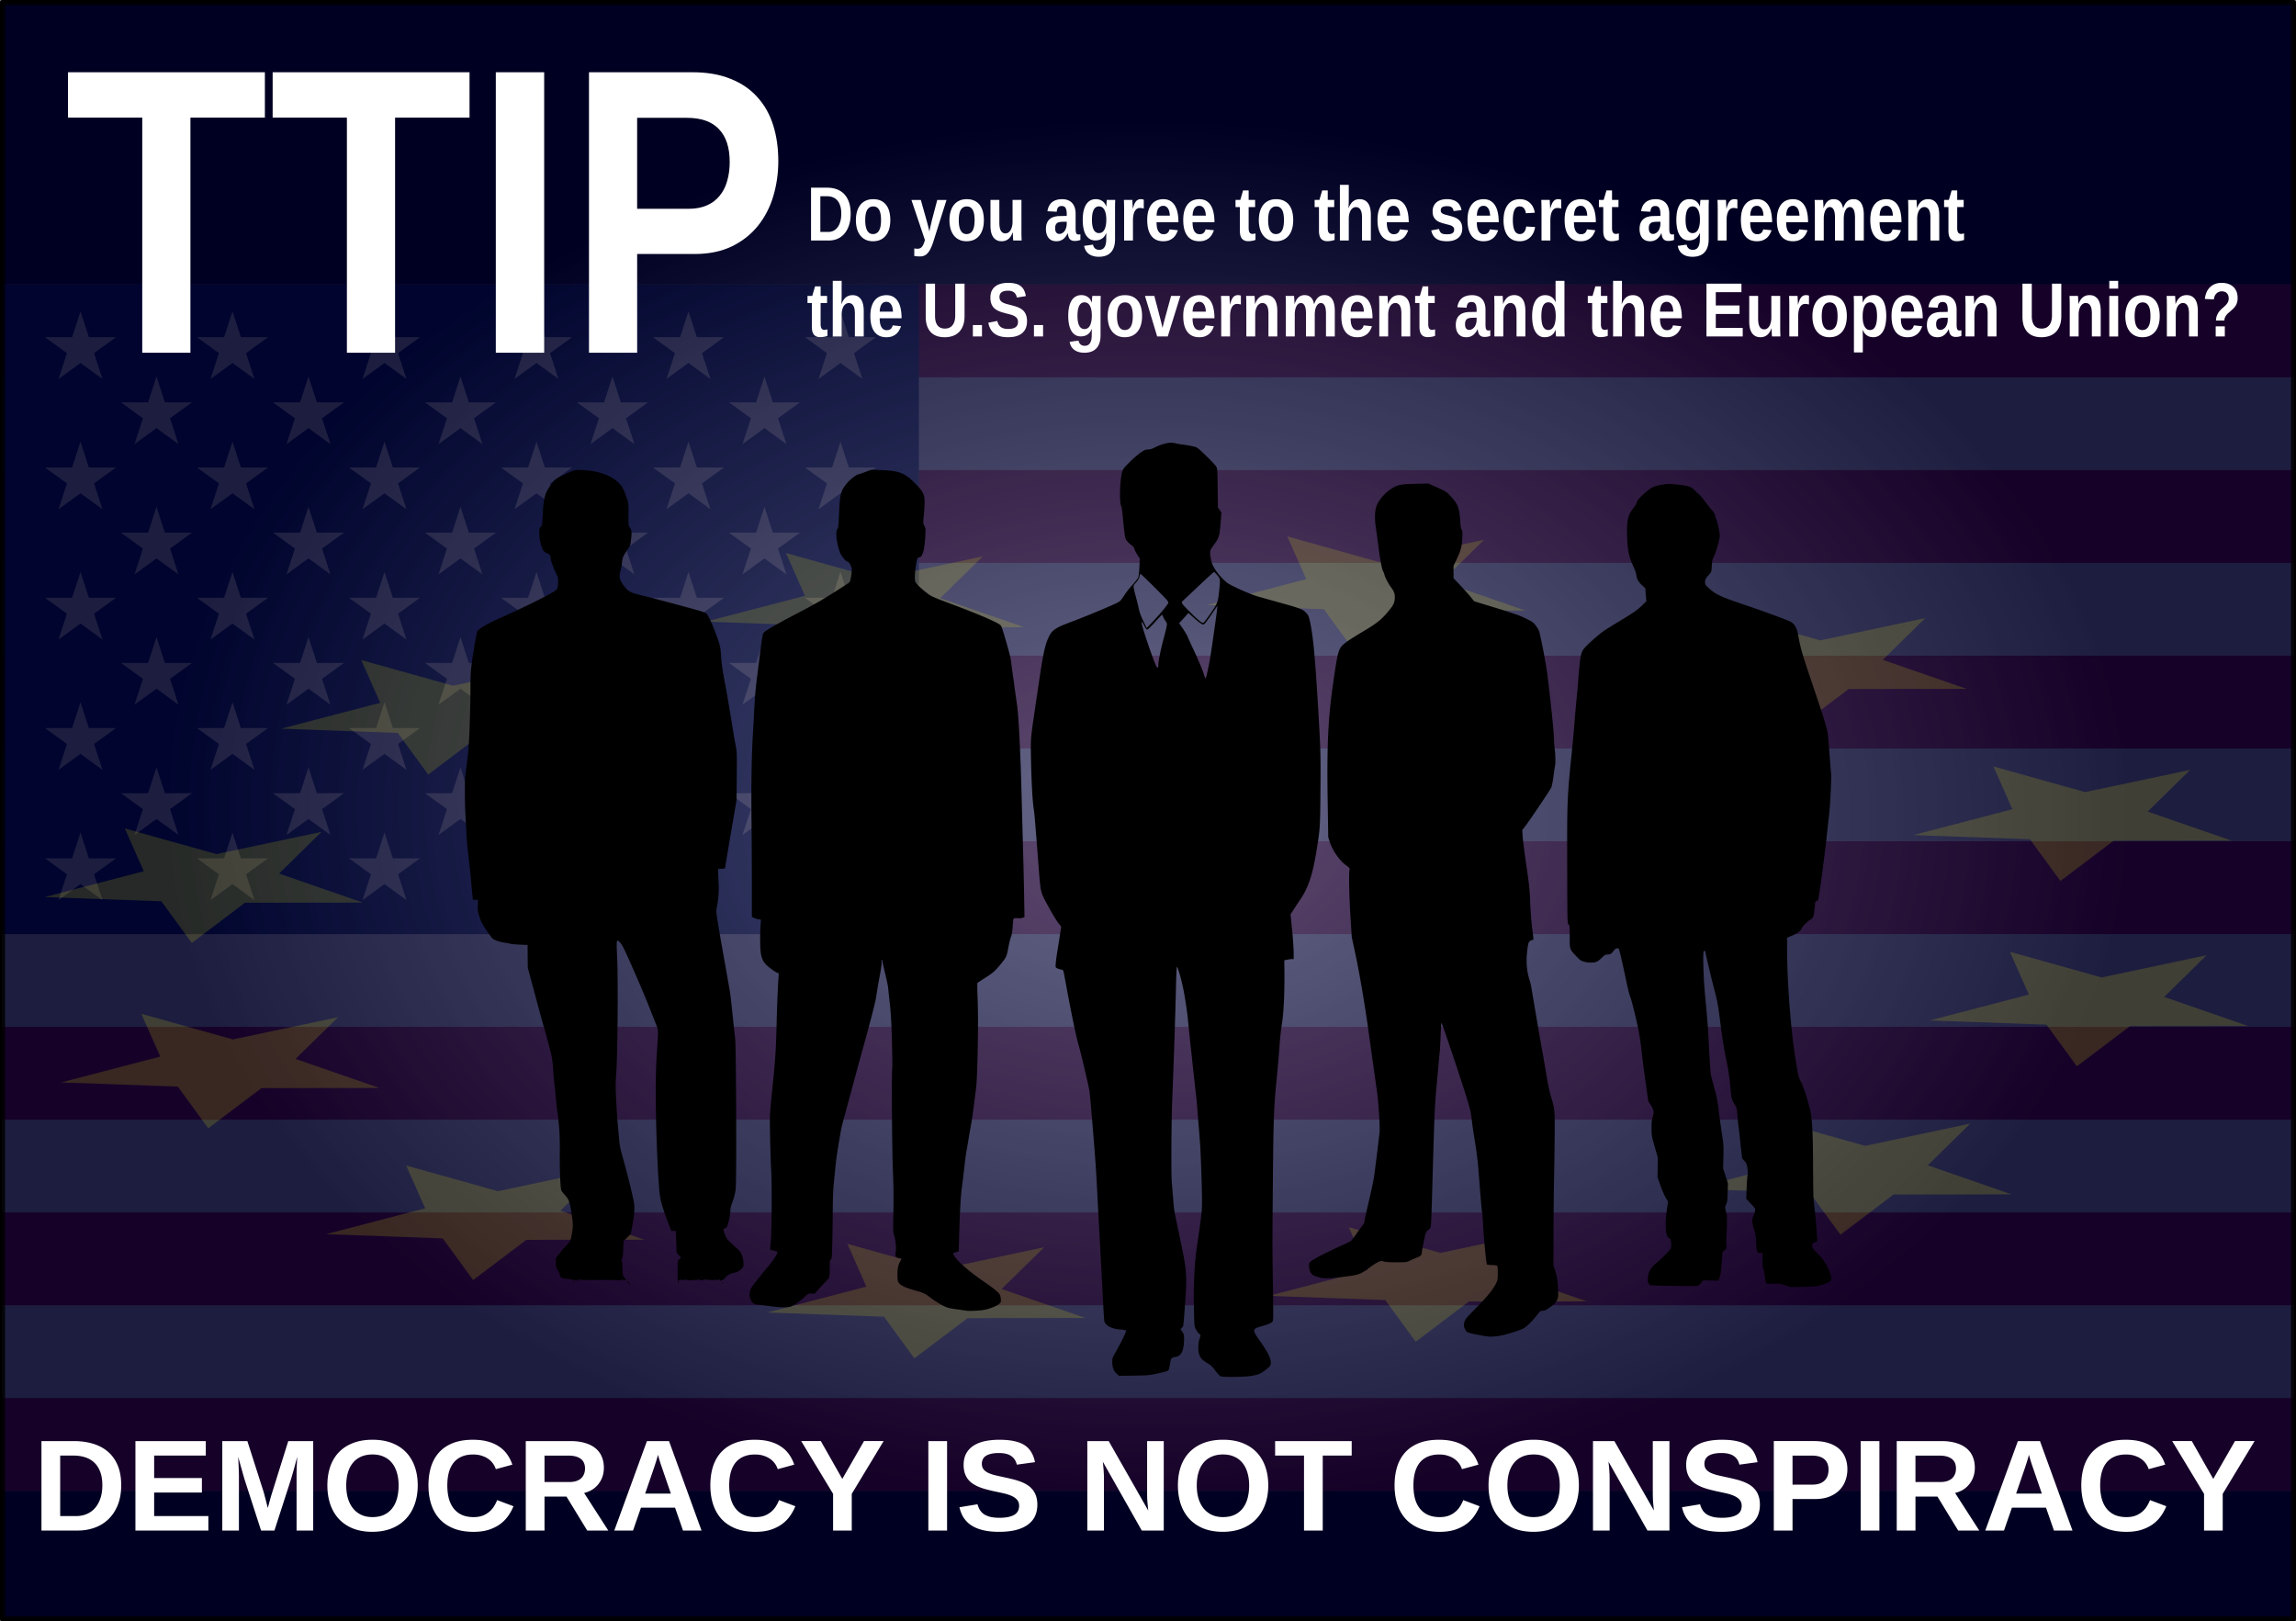 <svg xmlns="http://www.w3.org/2000/svg" xmlns:xlink="http://www.w3.org/1999/xlink" viewBox="0 0 674.25 476.129"><rect x="0" y="0" width="674.25" height="476.129" fill="#808080" stroke="none"/><defs><g id="h"><use xlink:href="#a" height="476.13" width="674.25" y="-.216"/><use xlink:href="#a" height="476.13" width="674.25"/><use xlink:href="#b" height="476.13" width="674.25" y=".216"/></g><g id="a"><use xlink:href="#b" height="476.13" width="674.25"/><use xlink:href="#c" height="476.13" width="674.25" y=".054"/><use xlink:href="#b" height="476.13" width="674.25" y=".108"/><use xlink:href="#c" height="476.13" width="674.25" y=".162"/></g><g id="b"><use xlink:href="#c" height="476.13" width="674.25" x="-.063"/><use xlink:href="#d" height="476.13" width="674.25" x=".315"/></g><g id="c"><use xlink:href="#d" height="476.13" width="674.25" x="-.252"/><use xlink:href="#d" height="476.13" width="674.25" x="-.126"/><use xlink:href="#d" height="476.13" width="674.25"/><use xlink:href="#d" height="476.13" width="674.25" x=".126"/><use xlink:href="#d" height="476.13" width="674.25" x=".252"/></g><g id="d"><use xlink:href="#e" transform="rotate(216)" height="476.13" width="674.25"/><use xlink:href="#e" transform="rotate(-72.001)" height="476.13" width="674.25"/><use xlink:href="#e" height="476.13" width="674.25"/><use xlink:href="#e" transform="rotate(72.001)" height="476.13" width="674.25"/><use xlink:href="#e" transform="rotate(144)" height="476.13" width="674.25"/></g><path id="g" fill="#bf0a30" d="M0 0h1235v50H0z"/><path id="e" transform="scale(.062)" fill="#fff" d="M0-.5l.162.5h-.324z"/><radialGradient id="f" gradientUnits="userSpaceOnUse" cy="296.37" cx="464.51" gradientTransform="matrix(.855 .009 -.006 .602 -58.441 55.738)" r="337.13"><stop stop-color="#929292" offset="0"/><stop offset="1"/></radialGradient></defs><path stroke-linejoin="round" stroke="#000" stroke-width="1.472" stroke-linecap="round" fill="url(#f)" d="M.74.736h672.78v474.66H.74z"/><g transform="translate(.61 83.552) scale(.545)" opacity=".186"><path fill="#fff" d="M0 0h1235v650H0z"/><use xlink:href="#g" height="1" width="1"/><use xlink:href="#g" height="1" width="1" y="100"/><use xlink:href="#g" height="1" width="1" y="200"/><use xlink:href="#g" height="1" width="1" y="300"/><use xlink:href="#g" height="1" width="1" y="400"/><use xlink:href="#g" height="1" width="1" y="500"/><use xlink:href="#g" height="1" width="1" y="600"/><path fill="#002868" d="M0 0h494v350H0z"/><use xlink:href="#h" transform="matrix(650 0 0 650 247 175)" height="1" width="1"/></g><path opacity=".837" stroke-linejoin="round" fill-opacity=".447" stroke="#000" stroke-linecap="round" stroke-width="1.472" fill="#00005c" d="M.74.736h672.78v474.66H.74z"/><g transform="matrix(3.456 1.126 -3.236 1.348 2986.5 -1173.4)" opacity=".15" fill="#ff0"><path id="i" transform="translate(-52 842.36)" d="M135 80l2.749 6.793 7.325.21-5.611 4.714 2.064 7.032-6.217-3.88-6.05 4.135 1.769-7.111-5.803-4.476 7.31-.515z" fill="#ff0"/><use id="j" xlink:href="#i" transform="translate(82 82)" height="180" width="270" y="0" x="0" fill="#ff0"/><use id="k" xlink:href="#j" transform="translate(-60 -104)" height="180" width="270" y="0" x="0" fill="#ff0"/><use id="l" xlink:href="#k" transform="translate(0 104)" height="180" width="270" y="0" x="0" fill="#ff0"/><use id="m" xlink:href="#l" transform="translate(60 -104)" height="180" width="270" y="0" x="0" fill="#ff0"/><use id="n" xlink:href="#m" transform="translate(-82 82)" height="180" width="270" y="0" x="0" fill="#ff0"/><use id="o" xlink:href="#n" transform="translate(104 -60)" height="180" width="270" y="0" x="0" fill="#ff0"/><use id="p" xlink:href="#o" transform="translate(8 30)" height="180" width="270" y="0" x="0" fill="#ff0"/><use id="q" xlink:href="#p" transform="translate(-120)" height="180" width="270" y="0" x="0" fill="#ff0"/><use id="r" xlink:href="#q" transform="translate(60 60)" height="180" width="270" y="0" x="0" fill="#ff0"/><use xlink:href="#r" transform="translate(0 -120)" height="180" width="270"/><use xlink:href="#i" transform="translate(104 60)" height="180" width="270"/></g><g fill="#fff"><path d="M55.922 34.544v69.042H41.774V34.544H19.968v-13.33h57.818v13.33H55.922M116.02 34.544v69.042h-14.148V34.544H80.066v-13.33h57.818v13.33H116.02M145.6 103.59V21.219h14.206v82.37H145.6M228.56 47.289c0 3.547-.487 6.976-1.462 10.289-.974 3.274-2.474 6.177-4.501 8.71-2.027 2.534-4.599 4.56-7.717 6.08-3.079 1.481-6.742 2.222-10.99 2.222H187.11v28.997h-14.148V21.216h30.341c4.326 0 8.068.643 11.224 1.93 3.157 1.246 5.768 3.02 7.834 5.32 2.105 2.299 3.664 5.046 4.677 8.242 1.013 3.196 1.52 6.723 1.52 10.581m-14.27.291c0-4.248-1.052-7.463-3.157-9.646-2.066-2.221-5.203-3.332-9.412-3.332h-14.615v26.717h15.024c2.104 0 3.917-.331 5.437-.994 1.52-.663 2.767-1.598 3.741-2.806 1.014-1.208 1.754-2.65 2.222-4.326.506-1.715.76-3.586.76-5.612"/></g><path d="M358.45 404.16c-.242-.093-.937-.837-1.546-1.653-.888-1.192-1.338-1.62-2.285-2.176-1.45-.85-2.046-1.46-2.426-2.483-.432-1.163-.388-3.32.096-4.74.269-.786.327-1.158.188-1.204-.35-.117-.902-.796-1.337-1.647-.412-.806-.425-.962-.535-6.593-.131-6.69.193-12.985.916-17.812 1.294-8.629 1.477-10.26 1.477-13.098 0-3.592-.395-14.862-.607-17.318-.037-.436-.122-1.504-.187-2.374-.065-.87-.146-1.891-.18-2.268-.064-.718-.377-4.65-.527-6.611a72.863 72.863 0 00-.256-2.55c-.093-.773-.293-2.553-.445-3.955a346.298 346.298 0 00-.353-3.165c-.042-.339-.2-1.802-.351-3.253-.151-1.45-.31-2.914-.354-3.253-.084-.657-.446-4.176-.949-9.23-.22-2.215-.946-6.78-1.424-8.967-.618-2.826-1.431-5.59-1.748-5.944-.07-.078-.18 2.059-.243 4.747-.246 10.3-.69 23.773-1.118 33.9-.278 6.583-.369 22.432-.142 24.795.116 1.208.415 4.805.54 6.5.057.774.26 2.158.452 3.077l1.562 7.475c1.927 9.217 1.979 10.084 1.219 20.305-.349 4.686-.373 4.847-.789 5.223l-.429.387.445.655c.607.895.67 1.242.572 3.2-.138 2.782-.904 4.105-2.515 4.347-1.165.175-1.32.367-1.564 1.934-.251 1.618-.377 1.959-.81 2.19-.175.094-1.451.422-2.837.73-2.387.532-2.754.565-6.916.631l-4.396.07-.736-.633c-.862-.74-1.286-1.914-1.286-3.56 0-.926.096-1.2.908-2.61 1.727-2.994 3.309-6.29 3.126-6.51-.094-.114-.784-.244-1.531-.29-2.688-.164-4.64-1.21-4.85-2.6-.051-.338-.218-3.028-.37-5.977-.153-2.95-.512-9.714-.798-15.033-.287-5.319-.68-12.716-.874-16.439-.402-7.69-.47-8.67-1.425-20.395-.383-4.69-.778-9.002-.879-9.582-.365-2.106-2.386-10.68-3.148-13.362-.853-3.001-2.207-9.57-4.06-19.692-.466-2.555-.447-2.508-1.096-2.636-.901-.178-1.497-.453-1.608-.742-.113-.293.12-2.452.516-4.798.139-.822.415-2.563.615-3.868.2-1.305.397-2.582.438-2.837a.817.817 0 00-.274-.78c-.579-.523-1.874-2.602-3.71-5.951-2.06-3.76-2.029-3.626-2.602-11.18-.91-11.977-1.25-16.027-1.417-16.904-.333-1.741-.704-8.28-.816-14.393-.124-6.78-.208-5.812 1.51-17.405.194-1.306.514-3.482.713-4.835 1.36-9.278 1.918-11.833 3.095-14.173.918-1.824 1.975-2.538 5.966-4.027 5.016-1.87 13.454-5.4 14.52-6.074.414-.261.952-.908 1.482-1.782.458-.754 1.543-2.152 2.41-3.106.867-.953 1.678-1.982 1.8-2.286.124-.304.273-1.68.332-3.057l.108-2.505-.701-1.084c-.386-.597-.778-1.372-.873-1.723-.122-.453-.396-.797-.94-1.181-.943-.664-1.645-1.558-1.775-2.257-.134-.723-.424-3.102-.547-4.482-.293-3.281-.419-4.193-.67-4.835-.533-1.365-.3-7.788.36-9.934.26-.841.546-1.211 2.207-2.858 1.05-1.04 2.495-2.286 3.21-2.769 1.092-.736 1.432-.878 2.107-.878.509 0 1.122-.16 1.667-.437 2.643-1.34 4.746-1.816 6.293-1.428.555.14 1.444.304 1.976.366 1.836.214 3.931.644 4.45.912.686.355 5.118 4.69 5.62 5.496.427.687.423.622.523 8.555l.044 3.53.516.745.515.746-.214 2.736c-.335 4.263-.467 4.704-2.052 6.823-.506.677-.971 1.468-1.033 1.758-.062.29.01 1.24.16 2.11.224 1.297.423 1.834 1.103 2.976.933 1.568 2.401 3.232 3.775 4.277 1.112.847 6.88 3.403 9.056 4.013.845.237 2.249.63 3.119.871 9.558 2.66 9.798 2.742 10.826 3.77.752.753.856.963 1.203 2.44.94 4.008 1.535 10.244 2.473 25.96.7 11.712.74 13.102.664 23.561-.078 10.885-.112 11.465-1.024 17.231-1.212 7.674-2.452 11.505-4.877 15.078-.475.7-1.32 1.983-1.877 2.85l-1.013 1.578.463 4.576c.254 2.517.461 5.467.46 6.555v1.978h-.52c-.285 0-.902.082-1.372.183l-.853.183.032 3.377c.06 6.215-.208 11.87-.717 15.158-.254 1.644-.538 4.097-.63 5.45-.221 3.23-.41 5.405-1.033 11.87-.719 7.458-.861 11.48-1.006 28.395-.165 19.335-.165 20.136.015 31.572.117 7.525.104 9.86-.059 10.165-.258.481-1.244.919-3.395 1.507-2.662.729-2.683 1.037-.299 4.372 1.989 2.781 2.944 4.602 3.098 5.905.131 1.107-.075 1.447-1.558 2.566-1.525 1.15-2.362 1.471-4.607 1.767-2.16.285-7.855.324-8.547.059zm-3.804-207.19c.252-1.16.577-2.822.72-3.692.665-4.02 2.234-15.24 2.144-15.33-.023-.022-.79 1.074-1.705 2.436-.914 1.361-1.847 2.62-2.073 2.798-.402.316-.425.314-1.143-.137-.403-.253-1.373-1.04-2.157-1.749l-1.424-1.289-1.37 1.506-1.371 1.506 1.078 1.556c.593.855 1.23 1.937 1.414 2.403.185.467.826 1.877 1.424 3.134 1.595 3.353 3.083 6.877 3.437 8.141.17.61.368 1.045.438.967.07-.077.335-1.09.588-2.25zm-14.481-1.771c0-1.041.735-4.69 1.518-7.537.348-1.263.733-2.81.856-3.436.222-1.135.221-1.144-.294-1.892-.285-.414-.6-.989-.7-1.278-.101-.289-.241-.525-.311-.525s-1.023.992-2.118 2.206c-1.218 1.35-2.097 2.185-2.267 2.152-.152-.03-.487-.474-.744-.988-.563-1.127-.863-1.477-.863-1.006 0 .827 3 9.776 4.148 12.37.48 1.086.775 1.06.775-.066zm1.194-15.811c.893-1.064 1.673-2.121 1.733-2.349.095-.36-.43-.953-3.991-4.517-2.255-2.257-4.158-4.068-4.228-4.025-.07.044-.182.398-.248.787-.082.487-.388 1.02-.983 1.713-.995 1.158-.996.753.015 4.61.368 1.403.76 3.025.873 3.605.112.58.653 1.992 1.202 3.137l.997 2.083 1.503-1.555a81.342 81.342 0 003.127-3.49zm13.866 1.142c2.34-3.37 2.444-3.627 2.774-6.769.397-3.796.406-3.71-.517-4.836-.436-.531-.87-.966-.966-.966-.095 0-1.974 1.707-4.175 3.794a543.675 543.675 0 01-4.7 4.421c-.677.61-.69.643-.439 1.113.289.54 3.863 4.103 5.094 5.08.435.344.902.606 1.036.582.135-.025.986-1.113 1.892-2.419zm81.642 211.93c-1.915-.24-5.597-1.002-5.95-1.232-.228-.147-.573-.63-.77-1.074-.322-.73-.335-.9-.137-1.786.212-.945.337-1.1 3.584-4.41 3.333-3.397 5-5.473 5.836-7.271.365-.784.422-1.169.424-2.862 0-1.357-.066-2.01-.218-2.131-.121-.096-.813-.19-1.539-.207-.725-.018-1.371-.088-1.436-.155-.199-.207-.844-6.753-1.098-11.14-.132-2.29-.283-4.23-.334-4.313-.087-.14-.417-3.988-1.082-12.624-.15-1.946-.578-5.362-.958-7.648-.377-2.273-.774-4.923-.882-5.89-.388-3.473-.599-4.313-2.759-10.99-2.376-7.343-6.031-18.11-6.227-18.34-.067-.079-.175 1.424-.24 3.34-.065 1.917-.195 4.236-.287 5.155a303.2 303.2 0 00-.342 3.692 923.65 923.65 0 01-.629 6.77c-.25 2.61-.522 6.803-.602 9.318a4592.61 4592.61 0 00-.717 23.758c-.106 3.88-.26 7.361-.344 7.736-.084.375-.285.76-.447.857-.929.555-.99.69-1.587 3.526-.324 1.542-.592 3.048-.595 3.348-.005.674-.349.992-1.587 1.475-.532.208-1.402.59-1.934.85-.934.455-1.07.471-3.956.471-2.065 0-3.215-.074-3.717-.241-.679-.225-.792-.212-1.67.194-.519.239-1.655.969-2.525 1.622-2.744 2.057-3.065 2.16-8.777 2.822-4.07.472-5.032.422-7.269-.379-1.005-.36-1.61-1.366-1.67-2.78-.041-.984-.022-1.032.66-1.63.676-.59 5.86-3.216 9.453-4.787.943-.413 1.913-.906 2.154-1.095.242-.19.967-1.111 1.611-2.047.645-.935 1.455-2.054 1.8-2.485.345-.431.606-.912.58-1.067-.027-.156.118-.99.32-1.853 1.72-7.327 2.286-9.922 2.526-11.592.357-2.487 1.458-11.408 1.605-13.011.126-1.372-.314-8.53-.692-11.253-.134-.967-.611-4.37-1.06-7.56-.449-3.192-1.133-8.097-1.52-10.902-1.044-7.555-2.645-16.936-3.84-22.505l-1.057-4.923-.374-5.802c-.382-5.907-.535-13.158-.297-14.008.12-.43.032-.542-1.066-1.34-1.869-1.36-3.912-4.305-4.72-6.805l-.454-1.407-.169-10.725c-.247-15.728.104-23.783 1.456-33.406 1.396-9.933 1.684-11.105 3.037-12.352.969-.893 2.143-1.67 6.331-4.186 3.865-2.323 5.108-3.345 7.21-5.932 1.376-1.694 1.68-2.4 1.69-3.92.005-1.03-.29-1.768-1.19-2.972-.773-1.035-1.69-2.84-1.91-3.757-.06-.254-.17-.542-.244-.639-.39-.508-.913-3.091-1.39-6.857-.293-2.32-.66-5.01-.813-5.978-.403-2.546-.372-4.826.086-6.272.615-1.94 2.576-4.209 4.792-5.544 1.597-.962 2.622-1.15 6.766-1.237l3.72-.08 1.467.642c3.483 1.523 3.859 1.742 4.901 2.856 2.287 2.444 2.76 3.586 2.998 7.232.122 1.873.234 2.59.436 2.792.223.223.26.642.206 2.315-.082 2.481-.465 3.943-1.703 6.49l-.888 1.825v3.651l1.89 1.99c1.04 1.095 2.406 2.62 3.036 3.387l1.145 1.396 4.703 1.44c7.44 2.276 8.382 2.604 10.55 3.667 1.761.863 2.14 1.127 2.74 1.907.382.498.822 1.183.977 1.521.407.887 2.158 9.964 2.561 13.275 1.022 8.384 1.802 15.924 1.865 18.022.04 1.306.156 2.95.26 3.652.198 1.345.254 4.215.093 4.741-.052.17-.258 1.565-.458 3.1s-.49 3.034-.645 3.333c-.65 1.26-6.744 10.286-7.973 11.811l-.566.703.105 1.759c.057.967.548 4.804 1.091 8.527.86 5.902 1.007 7.31 1.147 10.99.088 2.32.343 5.714.567 7.542l.407 3.324-.671.264c-.781.306-.888.592-1.193 3.178-.365 3.103-.124 6.02.7 8.466.18.535.445 1.683.588 2.55.828 5.018 2.673 15.754 3.186 18.542.33 1.789.877 4.953 1.218 7.033.34 2.079.853 4.57 1.14 5.538 1.273 4.296 1.251 4.114 1.247 10.139-.002 3.03-.078 9.109-.169 13.509-.09 4.4-.175 12.154-.187 17.23l-.024 9.231.544 1.67c.423 1.299.59 2.24.747 4.22.112 1.403.148 2.92.08 3.37-.16 1.055-.9 2.07-2.08 2.86-.511.34-1.104.747-1.317.903-.213.157-.71.301-1.102.321-.67.035-.786.127-1.835 1.453-1.352 1.71-2.757 3.1-3.708 3.665-.78.463-3.164 1.274-5.7 1.937-1.651.432-3.77.646-4.937.5zm-152.95-7.55c-.242-.043-1.587-.236-2.99-.428-2.273-.313-2.709-.43-4.025-1.085-.812-.404-2.276-1.32-3.253-2.036-2.24-1.64-2.215-1.628-4.874-2.388-2.68-.766-3.954-1.329-4.646-2.05-.493-.515-.523-.633-.58-2.277-.064-1.855.22-3.275.867-4.33.185-.302.336-.597.336-.657 0-.06-.322-.16-.715-.224-1.074-.171-1.193-.37-1.005-1.677.203-1.415.04-3.236-.428-4.792-.352-1.168-.361-1.46-.248-7.209.086-4.321.043-7.731-.153-12.233-.265-6.066-.408-29.514-.183-29.879.054-.087.013-3.507-.091-7.6-.146-5.716-.29-8.345-.621-11.328a680.4 680.4 0 01-.523-4.813c-.05-.512-.444-2.364-.875-4.116-.431-1.753-.784-3.32-.784-3.484 0-.163-.072-.341-.16-.396-.089-.055-.121.19-.074.562.047.362-.082 1.569-.287 2.68-.762 4.136-.89 4.862-1.06 5.979-.095.628-.246 1.578-.335 2.11-.221 1.311-1.867 7.679-3.476 13.45a864.135 864.135 0 00-1.58 5.714c-.14.532-1.115 4.132-2.165 8-2.604 9.584-2.828 10.432-2.99 11.34-.959 5.35-1.452 8.602-1.688 11.123a670.99 670.99 0 01-.51 5.228c-.124 1.209-.236 4.334-.247 6.945-.012 2.61-.073 6.963-.136 9.67-.105 4.513-.142 4.942-.44 5.153-.289.204-.325.495-.325 2.605 0 1.456-.078 2.524-.203 2.76-.111.21-.53.7-.928 1.087-.399.386-1.302 1.35-2.006 2.143l-1.28 1.44-.929-.033c-.904-.033-.957-.007-2.032.987-1.722 1.594-3.415 2.707-4.455 2.93-1.018.218-3.268.12-6.013-.264a70.349 70.349 0 00-2.76-.334c-1.622-.143-2.126-.44-2.592-1.522-.316-.734-.383-1.138-.308-1.862.113-1.098.41-1.673 1.703-3.294l1.76-2.218c.435-.552 1.45-1.785 2.257-2.74 1.425-1.689 2.602-3.613 2.405-3.931-.053-.087-.535-.255-1.07-.375-.534-.12-.997-.263-1.029-.32-.031-.056.048-1.09.176-2.3.3-2.828.37-16.638.107-21.185-.106-1.838-.244-6.19-.306-9.67-.12-6.648-.142-6.215.801-15.473.756-7.428.965-10.82 1.135-18.462.097-4.405.359-10.6.543-12.875l.088-1.094-.58-.242c-.318-.134-1.239-.748-2.044-1.364-1.732-1.327-2.368-2.378-2.676-4.42-.213-1.41-.246-5.658-.063-8.155l.118-1.6-.72-.116a5.906 5.906 0 01-1.338-.41l-.618-.294v-9.33c0-5.131-.05-13.998-.112-19.704-.11-10.043.064-19.544.464-25.494.09-1.354.21-3.45.264-4.66.205-4.586.474-7.934.896-11.164.24-1.838.593-4.607.782-6.154.536-4.37.85-6.403 1.048-6.77.348-.65 2.806-2.098 9.845-5.797 5.378-2.825 6.92-3.698 10.198-5.77 4.615-2.916 5.042-3.198 5.32-3.516.146-.169.362-1.057.492-2.023.19-1.425.19-1.835-.001-2.374-.327-.916-.857-1.618-1.223-1.618-.174 0-.69-.486-1.166-1.099-.695-.895-.946-1.425-1.354-2.857-.658-2.311-.842-4.797-.405-5.464.359-.547.38-.744.602-5.613.218-4.759.503-5.778 2.2-7.86.908-1.115 2.733-2.556 3.423-2.703.255-.055 1.215-.38 2.134-.723l1.67-.624 2.902.101c5.23.183 6.925.836 9.86 3.8 2.432 2.453 2.873 3.301 2.88 5.54.004.874-.1 2.661-.229 3.97-.233 2.356-.231 2.389.158 3.047.374.636.387.78.27 3.158-.192 3.913-.828 6.096-1.775 6.096-.472 0-.65.432-.945 2.286-.344 2.157-.429 4.134-.207 4.806.226.685 1.494 1.928 3.614 3.544 1.127.859 1.787 1.146 7.824 3.403 3.626 1.356 8.135 3.168 10.018 4.026 2.885 1.315 3.476 1.65 3.75 2.119.422.721 2.691 8.62 2.84 9.882.112.953.458 3.487.804 5.89.098.676.216 1.547.262 1.934.046.386.204 1.534.35 2.549s.343 2.4.438 3.077c.47 3.349.989 13.745 1.319 26.46.147 5.658.346 13.055.442 16.44.097 3.384.227 9.098.29 12.697l.114 6.543-.511.197c-.282.109-.972.166-1.534.127-.802-.056-1.053-.012-1.163.204-.078.152-.193 1.17-.257 2.261-.077 1.34-.23 2.284-.47 2.901-.196.504-.505 1.707-.686 2.674-.606 3.224-.66 3.354-2.128 5.172-1.854 2.293-2.383 2.767-4.824 4.321-1.16.739-2.171 1.403-2.246 1.477-.075.073-.041 2.365.075 5.093.26 6.09-.041 22.475-.475 25.841-.146 1.128-.386 3-.534 4.16-.412 3.236-.74 5.44-1.123 7.56a227.77 227.77 0 00-.62 3.605c-.147.919-.385 2.303-.528 3.077a48.334 48.334 0 00-.43 2.989 483.576 483.576 0 01-.985 8.175c-.302 2.358-.573 7.365-.747 13.784l-.123 4.554-.835.243c-.921.268-.922.269-.63.816.907 1.707 4.336 4.727 8.929 7.865 2.436 1.664 3.976 2.888 4.461 3.544.214.29.384.858.433 1.448.075.91.045 1.004-.472 1.488-.673.628-2.995 1.54-4.572 1.796-1.296.21-4.264.343-4.94.223zm240.35-7.463c-1.507-.479-1.848-.525-3.478-.465-1.135.042-1.9-.004-2.054-.125-.136-.105-.296-.626-.357-1.158-.218-1.908-.434-3.052-.612-3.23-.104-.104-.18-1.097-.18-2.343v-2.163h-.612c-.976 0-1.168-.473-1.27-3.118-.071-1.841-.181-2.545-.612-3.915-.623-1.98-.66-2.8-.171-3.875.2-.44.412-1.112.473-1.495.107-.678.077-.73-1.238-2.102l-1.349-1.407.107-2.9c.06-1.596.177-3.384.262-3.974.104-.718.086-1.482-.055-2.312-.175-1.028-.322-1.364-.862-1.962-.359-.396-.657-.74-.664-.764-.014-.049-.142-1.197-.665-5.977-.199-1.813-.405-3.553-.459-3.868-.053-.315-.172-1.55-.264-2.746-.159-2.079-.197-2.226-.855-3.34-.945-1.601-.836-1.084-1.337-6.354-.143-1.51-.61-4.45-1.048-6.593-.877-4.297-1.095-5.679-1.946-12.308-.457-3.555-.764-5.236-1.384-7.56-.879-3.3-2.753-11.137-2.758-11.53-.005-.473-.3-.773-.555-.562-.29.24-.103 7.53.305 11.916.746 8.022.946 10.52 1.117 13.977.321 6.458.555 9.906.721 10.637.088.386.55 2.127 1.028 3.868.644 2.346.94 3.832 1.145 5.745.152 1.419.564 4.465.915 6.769.612 4.017.634 4.326.544 7.53l-.094 3.34.71 2.198.71 2.198-.074 2.725c-.063 2.35-.125 2.825-.448 3.447-.206.396-.344.87-.305 1.054.038.184.197.874.353 1.535.25 1.052.261 1.712.1 5.362-.102 2.29-.134 4.354-.072 4.588.092.344-.008.531-.517.967l-.63.541-.264 3.374c-.204 2.605-.347 3.56-.627 4.193l-.362.82-2.29-.062c-2.028-.054-2.3-.028-2.384.235-.052.164-.37.54-.707.835l-.614.539h-4.625c-2.544 0-5.715-.053-7.046-.116l-2.421-.116-.337-.544c-.28-.452-.317-.733-.221-1.686.177-1.758.837-2.894 2.478-4.267 1.53-1.28 3.938-3.71 4.238-4.278.121-.23.155-.838.09-1.613-.091-1.09-.152-1.256-.489-1.34-1.152-.29-1.425-3.83-.686-8.928l.271-1.877-.697-1.2c-.384-.66-1.077-2.268-1.541-3.573l-.844-2.374.04-2.91.041-2.909-.91-3.156c-.865-3.006-.91-3.262-.93-5.355-.015-1.65.056-2.435.285-3.152.51-1.595.42-2.304-.47-3.663l-.776-1.184-.46-3.34c-.252-1.838-.615-4.45-.807-5.803a219.254 219.254 0 01-.695-5.626c-.19-1.74-.548-4.23-.794-5.53-.64-3.377-2.18-9.656-2.546-10.382-.17-.338-.685-2.395-1.143-4.571-.791-3.76-1.654-7.573-2.038-9.011-.143-.536-.257-.66-.61-.66-.239 0-.584.178-.767.396l-.746.886c-.33.392-.583.5-1.256.538-.642.037-.955.161-1.319.524-1.548 1.546-1.95 1.776-3.241 1.849a7.405 7.405 0 01-2.354-.235c-1.029-.279-1.232-.42-2.382-1.648-1.985-2.121-1.904-1.877-1.905-5.71 0-3.095-.023-3.331-.351-3.604-.346-.288-.352-.544-.393-17.26-.048-19.265-.008-20.21 1.467-34.46.195-1.886.503-5.328.684-7.648.182-2.321.448-5.367.593-6.77.144-1.402.307-3.142.362-3.868.653-8.582.818-9.6 1.776-10.918.721-.992 4.467-4.33 6.014-5.358.797-.53 2.737-1.74 4.312-2.688 4.284-2.579 5.368-3.329 6.759-4.682l1.267-1.232-.15-1.918-.149-1.917-.879-.808c-1.074-.987-1.57-1.808-1.715-2.838-.13-.923-.294-1.398-1.08-3.13-1.148-2.525-1.478-4.136-1.637-7.998-.208-5.066.13-6.682 1.836-8.783.408-.504.794-1.113.856-1.355.21-.816.776-1.519 2.403-2.978 1.922-1.723 2.826-2.162 5.24-2.546 1.63-.26 2.016-.26 4.299-.016 3.391.364 4.11.594 5.099 1.629.438.459 1.004.977 1.258 1.151s1.187 1.282 2.074 2.462c.887 1.18 1.678 2.188 1.757 2.243.377.257 1.022 1.332 1.022 1.702 0 .228.132.667.292.977.161.31.48 1.505.71 2.656.404 2.03.408 2.136.136 3.472-.337 1.652-1.332 4.668-1.75 5.306-.21.321-.329.991-.398 2.255-.098 1.767-.11 1.81-.745 2.511-1.014 1.122-1.234 1.532-1.234 2.299 0 .612.108.819.748 1.43 2.192 2.1 3.583 2.776 10.49 5.1 6.487 2.183 13.403 4.742 14.128 5.228 1.018.682 1.639 1.84 1.96 3.658.677 3.84 1.12 5.41 3.541 12.562 3.864 11.412 4.945 14.862 5.16 16.463.108.795.354 3.621.548 6.28.194 2.66.395 5.113.446 5.453.155 1.013-.254 9.187-.614 12.306a634.692 634.692 0 00-.621 5.626c-.711 6.789-2.38 19.048-2.628 19.296-.053.053-.276.19-.495.305-.22.114-.383.29-.363.389.071.361-.309 3.497-.492 4.054-.127.388-.432.716-.946 1.017-.788.462-2.378 2.04-2.378 2.36 0 .1-.275.486-.61.857-.427.473-1.087.88-2.198 1.356l-1.588.68v3.084c.002 9.66 1.085 23.925 2.466 32.454.844 5.215.897 5.44 1.562 6.652.638 1.162 1.757 4.515 2.64 7.917.698 2.682.932 6.82.97 17.072.029 8.024.082 9.818.343 11.586.17 1.15.446 3.951.613 6.223l.303 4.131-.756.335c-.707.312-.756.38-.756 1.029 0 .641.124.818 1.626 2.321 1.32 1.32 1.818 1.978 2.642 3.49.995 1.825 1.493 3.5 1.26 4.234-.148.467-1.234 1.01-2.964 1.482-1.391.38-2.063.446-5.202.513l-3.604.076-1.67-.53zm-339.51-.335c0-.126-.17-.376-.379-.557-.274-.237-.306-.328-.118-.328.294 0 .796.814.614.996-.065.064-.117.014-.117-.111zm27.35-.41c.066-.173.165-.27.219-.216.054.054 0 .196-.12.315-.174.172-.194.152-.099-.098zm-43.702-.113c0-.103.079-.186.175-.186.097 0 .176.035.176.077s-.079.127-.176.186c-.096.06-.175.025-.175-.077zm30.71.048c-.065-.064-.118-1.528-.118-3.253 0-2.831.032-3.167.33-3.465.181-.181.438-.367.571-.412.167-.057.01-.317-.505-.834-.719-.722-.747-.793-.747-1.846 0-.602-.052-2.056-.115-3.232l-.115-2.137h-1.305l-1.34-3.575c-1.3-3.468-1.952-5.915-2.127-7.99-.944-11.206-1.364-30.957-.834-39.248.539-8.43.536-8.06.08-9.23-2.837-7.267-3.875-9.794-6.505-15.825-3.05-6.997-3.68-8.256-4.53-9.053-.825-.776-.868-.461-.617 4.518.305 6.066.142 28.328-.249 33.809-.24 3.372-.24 4.311-.008 8.703.144 2.708.299 5.224.344 5.593.045.368.206 2.148.358 3.956.28 3.345.364 3.795 1.402 7.506 1.473 5.26 3.071 11.892 3.18 13.192.125 1.511-.059 3.332-.663 6.556l-.373 1.989-1.065 1.04-1.066 1.039-.072 2.33c-.049 1.56-.152 2.45-.312 2.694-.167.255-.194.524-.09.889.083.288.166 1.352.185 2.364.028 1.5.093 1.906.353 2.193.175.193.41.528.52.743.194.375.178.387-.373.28-.316-.061-.634-.198-.705-.304-.079-.117-.13-.07-.132.12-.002.275-.129.3-1.101.21-.605-.057-2.207-.096-3.56-.089l-2.814.016c-3.67.018-4.644-.019-4.744-.18-.178-.29-.44-.031-.314.308.098.261.074.27-.176.067-.19-.155-.48-.194-.846-.113-.337.074-.516.056-.454-.044.06-.097-.653-.25-1.692-.362-1.488-.162-1.848-.26-2.103-.575-.17-.21-.308-.524-.308-.7 0-.177-.253-.729-.563-1.227-.503-.81-.564-1.05-.571-2.254l-.008-1.347 1.047-1.319a46.227 46.227 0 012.064-2.4c1.173-1.248 1.264-1.445 1.628-3.526.355-2.03.342-2.876-.087-5.696-.54-3.555-.765-4.212-1.858-5.437-.514-.577-1.028-1.223-1.142-1.435-.312-.583-.527-5.782-.471-11.395.047-4.777-.164-7.985-.827-12.58-.043-.295-.24-2.233-.44-4.308-.199-2.074-.401-4.008-.45-4.299-.048-.29-.16-1.714-.249-3.164-.105-1.712-.313-3.255-.594-4.396-.578-2.355-2.056-7.868-2.15-8.019-.04-.067-1.116-3.986-2.389-8.71l-2.314-8.59-.029-3.34-.028-3.34-2.39-.113c-1.315-.062-2.467-.159-2.559-.216-.092-.057-.91-.217-1.817-.356-1.775-.272-3.103-.772-3.688-1.39-.201-.213-.99-1.317-1.752-2.453-1.14-1.7-1.484-2.384-1.94-3.854-.498-1.6-.547-1.948-.467-3.34l.088-1.553h-1.516l-.097-.747c-.054-.411-.22-2.171-.369-3.912-.15-1.74-.304-3.402-.344-3.692-.039-.29-.2-1.715-.356-3.165a523.06 523.06 0 00-.339-3.077c-.23-1.901-.3-2.793-.455-5.89a422.926 422.926 0 00-.284-5.13c-.15-2.234-.176-9.681-.038-10.43.063-.339.246-1.763.406-3.165.161-1.402.326-2.787.368-3.077.396-2.771.778-13.194.781-21.333.001-3.397.262-5.68 1.395-12.25.509-2.948.524-2.996 1.136-3.528.876-.762 3.457-2.155 6.438-3.474 7.214-3.193 15.352-7.268 16.14-8.081.56-.579.58-.651.613-2.164.031-1.456-.007-1.643-.536-2.66-.687-1.32-1.624-3.838-1.624-4.364 0-.845-.355-1.443-.923-1.557-.303-.06-.795-.377-1.093-.702-.71-.775-1.332-3.268-1.328-5.325.003-1.296.044-1.47.415-1.761.384-.303.419-.486.535-2.824.26-5.264.602-6.8 1.97-8.858 1.41-2.12 1.725-2.394 4.02-3.492 3.396-1.624 3.504-1.652 5.773-1.528 4.751.26 8.328 1.525 10.578 3.74 1.027 1.01 1.543 1.973 2.367 4.42.538 1.597.546 1.668.518 4.85-.027 3.223-.026 3.23.438 3.914.524.771.57 1.35.293 3.757-.156 1.356-.243 1.587-1.01 2.699-1.28 1.853-1.465 2.286-1.62 3.767-.078.753-.28 1.835-.447 2.406-.466 1.578-.308 2.517.665 3.94 1.469 2.15 2.087 2.503 5.926 3.388 1.208.279 5.837 1.492 10.286 2.695 7.577 2.051 8.115 2.222 8.527 2.72.559.673 2.008 3.99 3.084 7.055.786 2.242.845 2.54 1.064 5.363.218 2.806.422 4.176 1.295 8.703.392 2.03 1.53 8.763 2.112 12.483.204 1.305.571 3.416.816 4.69.44 2.286.444 2.411.377 9.319l-.07 7.001-1.701 9.998a2630.022 2630.022 0 00-1.702 10.057c0 .033-.446.083-.99.112l-.99.053.001.967c.001.532.059 2.035.128 3.34.125 2.334-.111 5.139-.62 7.385-.186.82.146 3 2.277 14.945.388 2.176.828 4.668.979 5.538.15.87.391 2.216.536 2.99.261 1.395.467 3.158 1.14 9.757.192 1.886.438 4.101.547 4.923.294 2.235.435 41.695.157 44.075-.144 1.235-.422 2.377-.896 3.683-.504 1.39-.687 2.167-.687 2.92 0 .564-.21 1.863-.467 2.886-.441 1.763-.496 1.874-1.037 2.1-.54.226-.564.272-.43.867.078.346.353 1.06.61 1.586.443.904.878 1.356 3.66 3.802.866.76 1.532 2.523 1.532 4.051 0 1.053-.017 1.09-.81 1.819-.54.496-1.032.78-1.477.85-1.367.219-2.526.8-3.043 1.525-.272.381-.632.693-.8.693a.84.84 0 00-.516.211c-.164.164-.211.145-.211-.088 0-.35-.195-.385-.492-.088-.16.16-.211.16-.211.004 0-.15-.126-.158-.464-.03-.256.097-.506.135-.557.084-.051-.051.013-.093.141-.093.13 0 .193-.042.142-.093-.051-.051-.302-.013-.557.084-.344.13-.464.12-.466-.04-.001-.138-.065-.12-.176.049-.109.165-.222.198-.305.088-.18-.24-2.037-.277-2.182-.043-.08.13-.28.119-.654-.036-.396-.164-.677-.174-1.067-.039-.346.121-.566.125-.636.01-.07-.113-.182-.112-.322.005-.233.193-1.654.165-1.984-.038-.111-.07-.391-.054-.622.034-.256.097-.536.095-.716-.005a.643.643 0 00-.627.011c-.182.098-.391.12-.466.052-.074-.07-.095.092-.047.358.093.516.084.549-.098.366zm7.057-1.91c-.054-.053-.152.044-.218.217-.096.251-.076.271.098.099.12-.12.174-.261.12-.315z"/><g fill="#fff"><path d="M249.81 62.754c0 1.292-.166 2.43-.497 3.413-.324.976-.772 1.794-1.345 2.455a5.515 5.515 0 01-2.01 1.497 6.218 6.218 0 01-2.51.506h-5.276V55.113h4.723c1.01 0 1.936.15 2.78.452.85.3 1.582.763 2.192 1.387.61.624 1.084 1.416 1.423 2.378.347.961.52 2.103.52 3.424m-2.757 0c0-.903-.105-1.677-.316-2.323-.204-.646-.49-1.175-.859-1.586a3.34 3.34 0 00-1.333-.924 4.695 4.695 0 00-1.706-.298h-1.933v10.492h2.317c.55 0 1.058-.114 1.525-.341a3.35 3.35 0 001.21-1.013c.346-.455.613-1.017.801-1.684.196-.668.294-1.443.294-2.323M261.45 64.659c0 .91-.105 1.743-.316 2.499-.21.756-.53 1.41-.96 1.96a4.405 4.405 0 01-1.593 1.277c-.633.3-1.375.451-2.226.451-.814 0-1.533-.15-2.158-.451a4.35 4.35 0 01-1.571-1.266c-.422-.543-.742-1.193-.96-1.949a9.448 9.448 0 01-.317-2.521c0-.888.102-1.706.305-2.455.211-.756.524-1.41.938-1.96.422-.55.95-.98 1.582-1.288.64-.308 1.386-.462 2.237-.462.904 0 1.673.154 2.305.462.64.309 1.16.738 1.56 1.288.406.544.704 1.193.892 1.949.188.749.283 1.57.283 2.466m-2.724 0c0-1.416-.195-2.444-.587-3.083-.384-.638-.945-.957-1.684-.957-.768 0-1.356.323-1.762.968-.407.646-.61 1.67-.61 3.072 0 .712.052 1.325.158 1.838.105.514.256.936.452 1.266.203.33.444.577.723.738.279.154.584.231.915.231.384 0 .723-.077 1.017-.23.301-.162.554-.408.757-.739.203-.33.358-.752.463-1.266.106-.513.158-1.126.158-1.838M273.993 71.254c-.241.697-.486 1.299-.735 1.805a5.35 5.35 0 01-.824 1.255 2.78 2.78 0 01-1.006.749c-.37.161-.802.242-1.3.242-.27 0-.55-.011-.836-.033a6.804 6.804 0 01-.802-.11V72.96c.12.022.268.04.44.055.182.022.332.033.453.033.256 0 .482-.033.678-.1a1.38 1.38 0 00.542-.33c.158-.153.305-.359.44-.616.144-.257.28-.58.408-.969l.17-.528-3.967-11.79h2.757l1.57 5.58.114.408.18.66.204.771.192.771c.06.25.11.47.147.66.045.191.079.327.101.408l.08-.407.146-.639.17-.749.18-.76.148-.649a4.72 4.72 0 01.113-.43l1.48-5.625h2.723l-3.966 12.54M288.926 64.659c0 .91-.105 1.743-.316 2.499-.211.756-.531 1.41-.96 1.96a4.405 4.405 0 01-1.594 1.277c-.633.3-1.375.451-2.226.451-.814 0-1.533-.15-2.158-.451a4.35 4.35 0 01-1.57-1.266c-.423-.543-.743-1.193-.961-1.949a9.448 9.448 0 01-.317-2.521c0-.888.102-1.706.306-2.455.21-.756.523-1.41.937-1.96.422-.55.95-.98 1.582-1.288.64-.308 1.386-.462 2.237-.462.904 0 1.673.154 2.305.462.64.309 1.16.738 1.56 1.288.406.544.704 1.193.892 1.949.189.749.283 1.57.283 2.466m-2.723 0c0-1.416-.196-2.444-.588-3.083-.384-.638-.945-.957-1.683-.957-.769 0-1.356.323-1.763.968-.407.646-.61 1.67-.61 3.072 0 .712.052 1.325.158 1.838.105.514.256.936.452 1.266.203.33.444.577.723.738.279.154.584.231.915.231.384 0 .723-.077 1.017-.23.302-.162.554-.408.757-.739.204-.33.358-.752.464-1.266.105-.513.158-1.126.158-1.838M293.475 58.714v6.682c0 .463.03.888.09 1.277.06.382.162.712.305.991.143.272.328.485.554.639.226.154.5.23.825.23.316 0 .602-.08.859-.241.256-.17.474-.404.655-.705.188-.308.331-.671.43-1.09a5.81 5.81 0 00.157-1.398v-6.385h2.61v10.04l.023.782c.007.242.015.462.023.66.007.191.015.334.022.43h-2.485c-.008-.089-.02-.228-.034-.419a23.161 23.161 0 00-.034-.65l-.023-.704a20.132 20.132 0 01-.011-.594h-.045c-.347.902-.788 1.56-1.322 1.97-.535.411-1.172.617-1.91.617-.603 0-1.115-.118-1.537-.353a2.919 2.919 0 01-1.017-.957 4.38 4.38 0 01-.576-1.454 9.093 9.093 0 01-.17-1.805v-7.563h2.61M310.231 70.846c-.482 0-.915-.077-1.299-.231a2.644 2.644 0 01-.96-.694 3.237 3.237 0 01-.61-1.134 5.02 5.02 0 01-.215-1.53c0-.705.102-1.295.305-1.773.21-.484.493-.873.847-1.166.362-.301.784-.518 1.266-.65a5.79 5.79 0 011.537-.22l2.158-.044v-.606a4.79 4.79 0 00-.102-1.079 1.916 1.916 0 00-.282-.715.98.98 0 00-.452-.385 1.51 1.51 0 00-.622-.122c-.218 0-.414.026-.587.077a1.034 1.034 0 00-.441.276c-.12.124-.219.297-.294.517a3.418 3.418 0 00-.158.815l-2.723-.154c.075-.521.21-.995.407-1.42.203-.434.478-.808.824-1.123a3.519 3.519 0 011.288-.727c.513-.176 1.112-.264 1.797-.264.625 0 1.179.092 1.661.275.49.183.904.459 1.243.826.339.36.599.803.78 1.332.18.528.27 1.141.27 1.838v4.338c0 .279.012.528.035.748.022.22.06.408.113.562a.8.8 0 00.248.341c.113.073.256.11.43.11.195 0 .388-.022.576-.066v1.673l-.418.122a3.897 3.897 0 01-.373.088 4.598 4.598 0 01-.881.077c-.656 0-1.142-.191-1.458-.573-.309-.381-.493-.943-.554-1.684h-.056c-.347.741-.791 1.317-1.334 1.728-.542.411-1.197.617-1.966.617m3.029-5.736l-1.334.022a6.5 6.5 0 00-.79.088 1.506 1.506 0 00-.656.253 1.296 1.296 0 00-.452.55c-.113.243-.17.573-.17.992 0 .565.11.987.328 1.266.226.271.52.407.881.407.332 0 .633-.084.904-.253.28-.169.513-.39.701-.66.188-.28.331-.599.43-.958.105-.36.158-.727.158-1.101v-.606M322.703 75.403c-.663 0-1.247-.08-1.752-.242a3.78 3.78 0 01-1.288-.66 3.31 3.31 0 01-.858-1.013 4.013 4.013 0 01-.43-1.288l2.599-.364c.09.477.29.852.599 1.123.309.272.708.407 1.197.407.31 0 .592-.05.848-.154.256-.102.474-.279.655-.528.189-.242.332-.565.43-.969.105-.404.158-.903.158-1.497v-.628c0-.212.004-.407.011-.583.007-.206.011-.404.011-.594h-.022c-.301.77-.727 1.328-1.277 1.673-.542.345-1.194.517-1.955.517-.633 0-1.179-.146-1.638-.44-.46-.301-.844-.716-1.153-1.244-.3-.536-.523-1.17-.666-1.905a12.917 12.917 0 01-.215-2.444c0-.917.075-1.746.226-2.488.158-.748.395-1.39.712-1.926.316-.536.715-.947 1.198-1.233.49-.294 1.07-.44 1.74-.44.67 0 1.269.168 1.796.506.527.337.938.884 1.232 1.64h.045a14.809 14.809 0 01.045-1.112 21.936 21.936 0 01.08-.803h2.474c-.015.264-.03.634-.045 1.112-.007.477-.012 1.023-.012 1.64v8.796c0 .866-.105 1.618-.316 2.257-.211.646-.52 1.181-.927 1.607-.399.426-.896.745-1.491.958-.588.213-1.258.32-2.011.32m2.18-10.9c0-.749-.064-1.372-.192-1.871-.12-.5-.282-.9-.485-1.2-.196-.301-.422-.514-.678-.639a1.741 1.741 0 00-.769-.187c-.331 0-.629.077-.892.231-.257.154-.475.393-.656.716-.173.323-.309.734-.407 1.233-.09.499-.135 1.093-.135 1.783 0 1.285.173 2.253.52 2.906.346.654.862.98 1.548.98.256 0 .512-.058.768-.176.264-.125.497-.337.7-.638.204-.309.366-.716.486-1.222.128-.507.192-1.145.192-1.916M330.109 70.626V61.51c0-.257-.005-.528-.012-.814 0-.287-.004-.558-.011-.815-.007-.264-.015-.499-.023-.705a11.225 11.225 0 00-.022-.462h2.474c.015.088.027.242.034.462.015.213.027.448.034.705l.045.77c.007.25.012.452.012.606h.033c.129-.433.257-.818.385-1.156a3.81 3.81 0 01.463-.87c.173-.242.384-.425.633-.55.248-.132.553-.198.915-.198.15 0 .301.018.452.055.158.03.279.066.361.11v2.587a5.67 5.67 0 00-.508-.11 2.976 2.976 0 00-.61-.055c-.648 0-1.153.312-1.514.936-.362.624-.543 1.548-.543 2.774v5.846h-2.598M341.587 70.846c-.723 0-1.375-.125-1.955-.374a3.861 3.861 0 01-1.48-1.156c-.407-.521-.72-1.171-.938-1.949-.21-.785-.316-1.703-.316-2.752 0-1.138.128-2.096.384-2.874s.599-1.405 1.028-1.882a3.828 3.828 0 011.503-1.046 5.146 5.146 0 011.808-.32c.79 0 1.465.166 2.022.496a3.823 3.823 0 011.368 1.365c.361.587.625 1.292.79 2.114.174.815.26 1.717.26 2.708v.088h-6.429c0 .5.034.965.102 1.398.075.426.196.797.361 1.112.166.309.38.554.644.738.272.176.596.264.972.264.46 0 .833-.114 1.119-.341.294-.235.5-.595.621-1.079l2.452.253a7.12 7.12 0 01-.474 1.08c-.196.38-.46.733-.791 1.056-.332.316-.746.58-1.243.793-.497.205-1.1.308-1.808.308m0-10.404c-.264 0-.512.055-.746.165a1.52 1.52 0 00-.61.507c-.166.227-.301.524-.407.891a5.404 5.404 0 00-.18 1.321h3.898c-.053-.961-.249-1.68-.588-2.157-.339-.485-.795-.727-1.367-.727M352.164 70.846c-.723 0-1.375-.125-1.955-.374a3.861 3.861 0 01-1.48-1.156c-.407-.521-.72-1.171-.938-1.949-.211-.785-.317-1.703-.317-2.752 0-1.138.129-2.096.385-2.874s.598-1.405 1.028-1.882a3.828 3.828 0 011.503-1.046 5.146 5.146 0 011.808-.32c.79 0 1.465.166 2.022.496a3.823 3.823 0 011.367 1.365c.362.587.625 1.292.791 2.114.173.815.26 1.717.26 2.708v.088h-6.43c0 .5.035.965.103 1.398.075.426.195.797.361 1.112.166.309.38.554.644.738.271.176.595.264.972.264.46 0 .832-.114 1.119-.341.293-.235.5-.595.621-1.079l2.452.253a7.119 7.119 0 01-.475 1.08c-.195.38-.46.733-.79 1.056-.332.316-.746.58-1.243.793-.498.205-1.1.308-1.808.308m0-10.404c-.264 0-.513.055-.746.165a1.52 1.52 0 00-.61.507c-.166.227-.302.524-.407.891a5.404 5.404 0 00-.18 1.321h3.897c-.052-.961-.248-1.68-.587-2.157-.34-.485-.795-.727-1.367-.727M366.489 70.824c-.768 0-1.36-.246-1.774-.737-.407-.5-.61-1.252-.61-2.257v-7.024h-1.277v-2.092h1.401l.814-2.796h1.638v2.796h1.898v2.092h-1.898v6.187c0 .58.09 1.01.271 1.288.189.272.475.407.859.407.158 0 .301-.014.43-.044.135-.029.286-.066.451-.11v1.916a5.15 5.15 0 01-1.028.275c-.354.066-.746.1-1.175.1M379.77 64.659c0 .91-.105 1.743-.316 2.499-.21.756-.53 1.41-.96 1.96a4.405 4.405 0 01-1.593 1.277c-.633.3-1.375.451-2.226.451-.814 0-1.533-.15-2.158-.451a4.35 4.35 0 01-1.571-1.266c-.422-.543-.742-1.193-.96-1.949a9.449 9.449 0 01-.317-2.521c0-.888.102-1.706.305-2.455.211-.756.524-1.41.938-1.96.422-.55.95-.98 1.582-1.288.64-.308 1.386-.462 2.237-.462.904 0 1.672.154 2.305.462.64.309 1.16.738 1.56 1.288.406.544.704 1.193.892 1.949.188.749.283 1.57.283 2.466m-2.724 0c0-1.416-.195-2.444-.587-3.083-.384-.638-.946-.957-1.684-.957-.768 0-1.356.323-1.762.968-.407.646-.61 1.67-.61 3.072 0 .712.052 1.325.158 1.838.105.514.256.936.452 1.266.203.33.444.577.723.738.278.154.584.231.915.231.384 0 .723-.077 1.017-.23.301-.162.554-.408.757-.739.203-.33.358-.752.463-1.266.106-.513.158-1.126.158-1.838M389.72 70.824c-.769 0-1.36-.246-1.775-.737-.406-.5-.61-1.252-.61-2.257v-7.024h-1.277v-2.092h1.402l.813-2.796h1.638v2.796h1.899v2.092h-1.899v6.187c0 .58.09 1.01.272 1.288.188.272.474.407.858.407.159 0 .302-.014.43-.044.135-.029.286-.066.452-.11v1.916a5.15 5.15 0 01-1.028.275c-.355.066-.746.1-1.176.1M396.041 61.092c.354-.91.795-1.571 1.322-1.982.535-.411 1.171-.616 1.91-.617.602 0 1.11.118 1.525.353.422.235.765.558 1.028.969.264.41.452.895.565 1.453.12.558.181 1.16.181 1.805v7.552h-2.599v-6.671c0-.463-.03-.885-.09-1.266a3.16 3.16 0 00-.305-.991 1.673 1.673 0 00-.565-.65c-.226-.154-.501-.23-.825-.23-.316 0-.603.084-.859.252a2.113 2.113 0 00-.666.705c-.181.301-.324.664-.43 1.09-.098.418-.147.88-.147 1.387v6.374h-2.61V54.288h2.61v4.459c0 .235-.004.473-.011.715-.007.235-.015.46-.023.672-.007.206-.015.393-.022.561-.007.17-.015.301-.023.397h.034M409.211 70.846c-.723 0-1.374-.125-1.954-.374a3.861 3.861 0 01-1.48-1.156c-.407-.521-.72-1.171-.939-1.949-.21-.785-.316-1.703-.316-2.752 0-1.138.128-2.096.384-2.874s.6-1.405 1.028-1.882a3.828 3.828 0 011.503-1.046 5.146 5.146 0 011.808-.32c.791 0 1.465.166 2.023.496a3.824 3.824 0 011.367 1.365c.361.587.625 1.292.79 2.114.174.815.26 1.717.26 2.708v.088h-6.428c0 .5.033.965.101 1.398.075.426.196.797.362 1.112.166.309.38.554.644.738.271.176.595.264.972.264.46 0 .832-.114 1.118-.341.294-.235.501-.595.622-1.079l2.452.253a7.119 7.119 0 01-.475 1.08c-.196.38-.46.733-.79 1.056-.332.316-.747.58-1.244.793-.497.205-1.1.308-1.808.308m0-10.404c-.263 0-.512.055-.745.165a1.52 1.52 0 00-.61.507c-.166.227-.302.524-.407.891a5.404 5.404 0 00-.181 1.321h3.898c-.053-.961-.249-1.68-.587-2.157-.34-.485-.795-.727-1.368-.727M429.413 67.147c0 .573-.102 1.086-.306 1.542a3.114 3.114 0 01-.87 1.166c-.384.316-.855.562-1.412.738-.55.169-1.183.253-1.898.253a8.198 8.198 0 01-1.718-.165 4.106 4.106 0 01-1.356-.54 3.434 3.434 0 01-.971-.99c-.257-.404-.449-.903-.577-1.497l2.294-.408c.075.33.177.598.305.804.128.205.286.363.475.473.196.11.422.184.678.22.256.037.546.056.87.056.293 0 .568-.019.825-.055.263-.045.49-.114.678-.21.188-.102.335-.242.44-.418.106-.183.158-.411.158-.683 0-.308-.079-.55-.237-.726a1.564 1.564 0 00-.621-.44 4.691 4.691 0 00-.927-.298c-.354-.088-.73-.187-1.13-.297-.422-.11-.836-.242-1.243-.396a3.915 3.915 0 01-1.096-.628 3.104 3.104 0 01-.78-1.002c-.195-.41-.293-.928-.293-1.552 0-.565.094-1.068.282-1.508.189-.448.46-.826.814-1.134a3.6 3.6 0 011.333-.716c.527-.168 1.134-.253 1.82-.253.542 0 1.046.063 1.513.187.475.118.897.309 1.266.573.369.257.678.587.926.99.257.404.434.892.532 1.465l-2.317.286a1.906 1.906 0 00-.237-.704 1.264 1.264 0 00-.407-.452 1.373 1.373 0 00-.565-.22 3.606 3.606 0 00-.712-.066c-.617 0-1.08.095-1.39.286-.308.184-.463.496-.463.936 0 .271.06.488.181.65.128.16.309.297.542.407.234.103.509.194.825.275.317.073.663.165 1.04.275.467.118.923.257 1.367.419.452.154.851.37 1.198.65.354.27.636.623.847 1.056.211.433.316.983.316 1.651M435.643 70.846c-.723 0-1.375-.125-1.955-.374a3.861 3.861 0 01-1.48-1.156c-.407-.521-.72-1.171-.938-1.949-.21-.785-.316-1.703-.316-2.752 0-1.138.128-2.096.384-2.874s.599-1.405 1.028-1.882a3.828 3.828 0 011.503-1.046 5.146 5.146 0 011.808-.32c.79 0 1.465.166 2.023.496a3.823 3.823 0 011.367 1.365c.361.587.625 1.292.79 2.114.174.815.26 1.717.26 2.708v.088h-6.429c0 .5.034.965.102 1.398.075.426.196.797.362 1.112.165.309.38.554.644.738.27.176.595.264.971.264.46 0 .833-.114 1.119-.341.294-.235.5-.595.621-1.079l2.452.253a7.12 7.12 0 01-.474 1.08c-.196.38-.46.733-.791 1.056-.332.316-.746.58-1.243.793-.497.205-1.1.308-1.808.308m0-10.404c-.264 0-.512.055-.746.165a1.52 1.52 0 00-.61.507c-.166.227-.301.524-.407.891a5.404 5.404 0 00-.18 1.321h3.898c-.053-.961-.249-1.68-.588-2.157-.339-.485-.794-.727-1.367-.727M446.29 70.846c-.798 0-1.494-.147-2.09-.44a4.096 4.096 0 01-1.491-1.244c-.392-.536-.685-1.178-.881-1.927a9.957 9.957 0 01-.294-2.5c0-.99.105-1.87.316-2.641.219-.778.531-1.431.938-1.96a3.99 3.99 0 011.503-1.222c.603-.279 1.28-.418 2.034-.418.648 0 1.224.102 1.729.308.504.205.937.488 1.299.848.37.352.667.77.893 1.255.226.484.38 1.005.463 1.563l-2.622.154c-.075-.61-.26-1.094-.553-1.453-.294-.367-.716-.55-1.266-.55-.7 0-1.209.34-1.525 1.023-.317.683-.475 1.674-.475 2.973 0 2.745.682 4.117 2.045 4.117.498 0 .912-.184 1.243-.55.332-.375.539-.929.622-1.663l2.61.143a5.278 5.278 0 01-.43 1.586c-.218.499-.515.943-.892 1.332a4.22 4.22 0 01-1.356.924c-.527.228-1.134.342-1.82.342M452.683 70.626V61.51c0-.257-.004-.528-.01-.814 0-.287-.005-.558-.012-.815-.007-.264-.015-.499-.023-.705a11.225 11.225 0 00-.022-.462h2.474c.015.088.027.242.034.462.015.213.026.448.034.705l.045.77c.007.25.012.452.012.606h.033c.128-.433.257-.818.385-1.156a3.81 3.81 0 01.463-.87c.173-.242.384-.425.633-.55.248-.132.553-.198.915-.198.15 0 .301.018.452.055.158.03.279.066.361.11v2.587a5.67 5.67 0 00-.508-.11 2.976 2.976 0 00-.61-.055c-.648 0-1.153.312-1.514.936-.362.624-.543 1.548-.543 2.774v5.846h-2.598M464.162 70.846c-.723 0-1.375-.125-1.955-.374a3.861 3.861 0 01-1.48-1.156c-.407-.521-.72-1.171-.938-1.949-.21-.785-.316-1.703-.316-2.752 0-1.138.128-2.096.384-2.874s.599-1.405 1.028-1.882a3.828 3.828 0 011.503-1.046 5.146 5.146 0 011.808-.32c.79 0 1.465.166 2.022.496a3.823 3.823 0 011.367 1.365c.362.587.626 1.292.791 2.114.174.815.26 1.717.26 2.708v.088h-6.429c0 .5.034.965.102 1.398.075.426.196.797.361 1.112.166.309.38.554.644.738.272.176.595.264.972.264.46 0 .832-.114 1.119-.341.294-.235.5-.595.621-1.079l2.452.253a7.119 7.119 0 01-.474 1.08c-.196.38-.46.733-.791 1.056-.332.316-.746.58-1.243.793-.497.205-1.1.308-1.808.308m0-10.404c-.264 0-.512.055-.746.165a1.52 1.52 0 00-.61.507c-.166.227-.301.524-.407.891a5.404 5.404 0 00-.18 1.321h3.898c-.053-.961-.249-1.68-.588-2.157-.339-.485-.795-.727-1.367-.727M473.199 70.824c-.769 0-1.36-.246-1.774-.737-.407-.5-.61-1.252-.61-2.257v-7.024h-1.277v-2.092h1.401l.813-2.796h1.639v2.796h1.898v2.092h-1.898v6.187c0 .58.09 1.01.271 1.288.188.272.475.407.859.407.158 0 .301-.014.43-.044.135-.029.285-.066.451-.11v1.916a5.15 5.15 0 01-1.028.275c-.354.066-.746.1-1.175.1M484.566 70.846c-.482 0-.916-.077-1.3-.231a2.644 2.644 0 01-.96-.694 3.237 3.237 0 01-.61-1.134 5.02 5.02 0 01-.215-1.53c0-.705.102-1.295.305-1.773.211-.484.494-.873.848-1.166.361-.301.783-.518 1.265-.65a5.79 5.79 0 011.537-.22l2.158-.044v-.606a4.79 4.79 0 00-.102-1.079 1.916 1.916 0 00-.282-.715.98.98 0 00-.452-.385 1.51 1.51 0 00-.622-.122c-.218 0-.414.026-.587.077a1.034 1.034 0 00-.44.276c-.121.124-.22.297-.295.517a3.418 3.418 0 00-.158.815l-2.723-.154c.075-.521.21-.995.407-1.42.203-.434.478-.808.825-1.123s.775-.558 1.288-.727c.512-.176 1.11-.264 1.796-.264.626 0 1.18.092 1.661.275.49.183.904.459 1.243.826.34.36.6.803.78 1.332.18.528.271 1.141.271 1.838v4.338c0 .279.011.528.034.748.023.22.06.408.113.562a.8.8 0 00.249.341c.113.073.256.11.429.11.196 0 .388-.022.576-.066v1.673l-.418.122a3.897 3.897 0 01-.373.088 4.598 4.598 0 01-.881.077c-.655 0-1.141-.191-1.458-.573-.309-.381-.493-.943-.553-1.684h-.057c-.346.741-.79 1.317-1.333 1.728-.543.411-1.198.617-1.966.617m3.028-5.736l-1.333.022a6.5 6.5 0 00-.791.088 1.506 1.506 0 00-.656.253c-.188.125-.339.309-.452.55s-.17.573-.17.992c0 .565.11.987.328 1.266.226.271.52.407.882.407.331 0 .633-.084.904-.253.278-.169.512-.39.7-.66.189-.28.332-.599.43-.958.105-.36.158-.727.158-1.101v-.606M497.027 75.403c-.663 0-1.247-.08-1.751-.242a3.78 3.78 0 01-1.289-.66 3.31 3.31 0 01-.858-1.013 4.014 4.014 0 01-.43-1.288l2.599-.364c.09.477.29.852.599 1.123.309.272.708.407 1.198.407.308 0 .59-.05.847-.154.256-.102.475-.279.655-.528.189-.242.332-.565.43-.969.105-.404.158-.903.158-1.497v-.628c0-.212.004-.407.011-.583.007-.206.012-.404.012-.594h-.023c-.301.77-.727 1.328-1.277 1.673-.542.345-1.194.517-1.955.517-.632 0-1.178-.146-1.638-.44-.46-.301-.844-.716-1.153-1.244-.3-.536-.523-1.17-.666-1.905a12.916 12.916 0 01-.215-2.444c0-.917.076-1.746.226-2.488.158-.748.396-1.39.712-1.926.316-.536.716-.947 1.198-1.233.49-.294 1.07-.44 1.74-.44.67 0 1.27.168 1.796.506.528.337.938.884 1.232 1.64h.045a14.616 14.616 0 01.045-1.112 21.936 21.936 0 01.08-.803h2.474c-.015.264-.03.634-.045 1.112a109.63 109.63 0 00-.011 1.64v8.796c0 .866-.106 1.618-.317 2.257-.21.646-.52 1.181-.926 1.607-.4.426-.897.745-1.492.958-.587.213-1.258.32-2.011.32m2.18-10.9c0-.749-.063-1.372-.191-1.871-.12-.5-.283-.9-.486-1.2-.196-.301-.422-.514-.678-.639a1.741 1.741 0 00-.768-.187c-.332 0-.63.077-.893.231-.256.154-.475.393-.655.716-.174.323-.31.734-.407 1.233-.09.499-.136 1.093-.136 1.783 0 1.285.173 2.253.52 2.906.346.654.862.98 1.548.98.256 0 .512-.058.768-.176.264-.125.497-.337.7-.638.204-.309.366-.716.487-1.222.128-.507.192-1.145.192-1.916M504.433 70.626V61.51c0-.257-.004-.528-.012-.814 0-.287-.004-.558-.011-.815-.007-.264-.015-.499-.023-.705a11.225 11.225 0 00-.022-.462h2.474c.015.088.027.242.034.462.015.213.027.448.034.705l.045.77c.007.25.012.452.012.606h.033c.129-.433.257-.818.385-1.156a3.81 3.81 0 01.463-.87c.173-.242.384-.425.633-.55.248-.132.553-.198.915-.198.15 0 .301.018.452.055.158.03.279.066.361.11v2.587a5.67 5.67 0 00-.508-.11 2.976 2.976 0 00-.61-.055c-.648 0-1.153.312-1.514.936-.362.624-.543 1.548-.543 2.774v5.846h-2.598M515.921 70.846c-.723 0-1.375-.125-1.955-.374a3.861 3.861 0 01-1.48-1.156c-.407-.521-.72-1.171-.938-1.949-.21-.785-.316-1.703-.316-2.752 0-1.138.128-2.096.384-2.874s.599-1.405 1.028-1.882a3.828 3.828 0 011.503-1.046 5.146 5.146 0 011.808-.32c.791 0 1.465.166 2.023.496a3.823 3.823 0 011.367 1.365c.361.587.625 1.292.79 2.114.174.815.26 1.717.26 2.708v.088h-6.429c0 .5.034.965.102 1.398.075.426.196.797.362 1.112.165.309.38.554.644.738.27.176.595.264.971.264.46 0 .833-.114 1.12-.341.293-.235.5-.595.62-1.079l2.452.253a7.119 7.119 0 01-.474 1.08c-.196.38-.46.733-.791 1.056-.332.316-.746.58-1.243.793-.497.205-1.1.308-1.808.308m0-10.404c-.263 0-.512.055-.746.165a1.52 1.52 0 00-.61.507c-.165.227-.301.524-.407.891a5.404 5.404 0 00-.18 1.321h3.898c-.053-.961-.249-1.68-.588-2.157-.339-.485-.794-.727-1.367-.727M526.488 70.846c-.723 0-1.375-.125-1.955-.374a3.861 3.861 0 01-1.48-1.156c-.407-.521-.72-1.171-.938-1.949-.211-.785-.316-1.703-.316-2.752 0-1.138.128-2.096.384-2.874s.599-1.405 1.028-1.882a3.828 3.828 0 011.503-1.046 5.146 5.146 0 011.808-.32c.79 0 1.465.166 2.022.496a3.823 3.823 0 011.367 1.365c.362.587.626 1.292.791 2.114.174.815.26 1.717.26 2.708v.088h-6.429c0 .5.034.965.102 1.398.075.426.196.797.361 1.112.166.309.38.554.644.738.271.176.595.264.972.264.46 0 .832-.114 1.119-.341.293-.235.5-.595.621-1.079l2.452.253a7.119 7.119 0 01-.474 1.08c-.196.38-.46.733-.791 1.056-.332.316-.746.58-1.243.793-.497.205-1.1.308-1.808.308m0-10.404c-.264 0-.512.055-.746.165a1.52 1.52 0 00-.61.507c-.166.227-.301.524-.407.891a5.405 5.405 0 00-.18 1.321h3.898c-.053-.961-.25-1.68-.588-2.157-.339-.485-.795-.727-1.367-.727M538.868 70.626v-6.683c0-.462-.026-.884-.08-1.266a3.67 3.67 0 00-.26-.99 1.626 1.626 0 00-.474-.65 1.116 1.116 0 00-.712-.231c-.263 0-.504.084-.723.253-.218.161-.406.396-.565.704-.15.301-.27.665-.361 1.09-.083.419-.125.881-.125 1.388v6.385h-2.61v-9.248c0-.257-.004-.52-.011-.792 0-.272-.004-.529-.011-.771a60.12 60.12 0 00-.023-.66 11.087 11.087 0 00-.022-.44h2.474c.015.087.026.23.034.428.015.191.03.404.045.639a22.153 22.153 0 01.045 1.299h.034c.324-.91.724-1.57 1.198-1.982.482-.41 1.058-.616 1.729-.616.768 0 1.382.224 1.842.671.467.44.78 1.083.937 1.927h.057a6.93 6.93 0 01.576-1.233c.211-.33.441-.595.69-.793a2.31 2.31 0 01.813-.44c.294-.088.614-.132.96-.132.55 0 1.014.117 1.39.352.384.235.693.558.927.969.24.41.414.895.52 1.453.113.558.17 1.16.17 1.805v7.564h-2.588v-6.683c0-.462-.027-.884-.08-1.266a3.67 3.67 0 00-.26-.99 1.626 1.626 0 00-.474-.65 1.07 1.07 0 00-.7-.231c-.257 0-.494.08-.712.242-.211.154-.396.378-.554.671a3.898 3.898 0 00-.373 1.035 7.903 7.903 0 00-.147 1.343v6.529h-2.576M553.923 70.846c-.724 0-1.375-.125-1.955-.374a3.861 3.861 0 01-1.48-1.156c-.407-.521-.72-1.171-.938-1.949-.211-.785-.317-1.703-.317-2.752 0-1.138.128-2.096.384-2.874.257-.778.6-1.405 1.029-1.882a3.828 3.828 0 011.503-1.046 5.146 5.146 0 011.807-.32c.791 0 1.466.166 2.023.496a3.824 3.824 0 011.367 1.365c.362.587.625 1.292.791 2.114.173.815.26 1.717.26 2.708v.088h-6.43c0 .5.035.965.102 1.398.076.426.196.797.362 1.112.166.309.38.554.644.738.271.176.595.264.972.264.46 0 .832-.114 1.118-.341.294-.235.501-.595.622-1.079l2.452.253a7.119 7.119 0 01-.475 1.08c-.196.38-.46.733-.79 1.056-.332.316-.746.58-1.244.793-.497.205-1.1.308-1.807.308m0-10.404c-.264 0-.513.055-.746.165a1.52 1.52 0 00-.61.507c-.166.227-.302.524-.407.891a5.404 5.404 0 00-.18 1.321h3.897c-.052-.961-.248-1.68-.587-2.157-.34-.485-.795-.727-1.367-.727M566.89 70.626v-6.683c0-.462-.03-.884-.09-1.266a3.16 3.16 0 00-.305-.99 1.673 1.673 0 00-.565-.65c-.226-.154-.501-.231-.825-.231-.316 0-.603.084-.859.253a2.113 2.113 0 00-.666.704c-.181.301-.324.665-.43 1.09-.098.419-.147.881-.147 1.388v6.385h-2.61v-9.248c0-.257-.004-.52-.011-.792 0-.272-.004-.529-.011-.771a60.12 60.12 0 00-.023-.66 11.087 11.087 0 00-.023-.44h2.486c.015.087.027.23.034.428.007.191.019.404.034.639a22.153 22.153 0 01.045 1.299h.034c.354-.91.795-1.57 1.322-1.982.535-.41 1.172-.616 1.91-.616.603 0 1.111.117 1.525.352.422.235.765.558 1.029.969.263.41.452.895.565 1.453.12.558.18 1.16.18 1.806v7.563h-2.599M574.57 70.824c-.769 0-1.36-.246-1.774-.737-.407-.5-.61-1.252-.61-2.257v-7.024h-1.277v-2.092h1.4l.814-2.796h1.639v2.796h1.898v2.092h-1.898v6.187c0 .58.09 1.01.27 1.288.19.272.475.407.86.407.158 0 .3-.014.429-.044.136-.029.286-.066.452-.11v1.916a5.15 5.15 0 01-1.028.275c-.354.066-.746.1-1.175.1M240.794 99.003c-.769 0-1.36-.246-1.774-.738-.407-.499-.61-1.25-.61-2.256v-7.024h-1.277v-2.092h1.4l.814-2.796h1.639v2.796h1.898v2.092h-1.898v6.187c0 .58.09 1.01.27 1.288.19.272.476.407.86.407.158 0 .301-.014.43-.044.135-.03.285-.066.451-.11v1.916a5.15 5.15 0 01-1.028.275c-.354.066-.746.099-1.175.099M247.115 89.274c.354-.91.795-1.57 1.322-1.981.535-.411 1.172-.617 1.91-.617.603 0 1.111.118 1.525.353.422.234.765.557 1.029.968.263.411.452.896.565 1.454.12.557.18 1.16.18 1.805v7.552h-2.598v-6.671c0-.463-.03-.885-.09-1.266a3.16 3.16 0 00-.306-.991 1.673 1.673 0 00-.565-.65c-.226-.154-.5-.23-.825-.23-.316 0-.602.084-.858.252a2.113 2.113 0 00-.667.705c-.18.3-.324.664-.43 1.09-.097.418-.146.88-.146 1.387v6.374h-2.61V82.471h2.61v4.459c0 .235-.004.473-.012.715l-.022.672c-.007.205-.015.393-.023.561-.007.17-.015.301-.023.397h.034M260.286 99.033c-.724 0-1.375-.125-1.955-.375a3.861 3.861 0 01-1.48-1.156c-.407-.52-.72-1.17-.938-1.948-.211-.786-.317-1.703-.317-2.752 0-1.138.128-2.096.385-2.874.256-.778.598-1.405 1.028-1.882A3.828 3.828 0 01258.512 87a5.146 5.146 0 011.807-.32c.791 0 1.466.166 2.023.496a3.824 3.824 0 011.367 1.365c.362.587.625 1.292.791 2.114.173.814.26 1.717.26 2.708v.088h-6.43c0 .5.035.965.103 1.398.075.426.195.797.361 1.112.166.308.38.554.644.738.271.176.595.264.972.264.46 0 .832-.114 1.119-.341.293-.235.5-.595.621-1.08l2.452.254a7.119 7.119 0 01-.475 1.079c-.196.382-.46.734-.79 1.057-.332.315-.746.58-1.243.792-.498.206-1.1.309-1.808.309m0-10.404c-.264 0-.513.055-.746.165a1.52 1.52 0 00-.61.506c-.166.228-.302.525-.407.892a5.404 5.404 0 00-.18 1.321h3.897c-.052-.961-.248-1.68-.587-2.157-.34-.485-.795-.727-1.367-.727M277.397 99.033c-.814 0-1.56-.114-2.237-.342a4.59 4.59 0 01-1.752-1.079c-.49-.491-.873-1.119-1.152-1.882-.271-.763-.407-1.673-.407-2.73v-9.7h2.734v9.447c0 .653.068 1.218.204 1.695.135.47.327.859.576 1.167.256.3.561.525.915.671.362.14.761.21 1.198.21.444 0 .851-.074 1.22-.22.377-.155.697-.39.96-.705.272-.316.483-.716.633-1.2.151-.485.226-1.06.226-1.729v-9.335h2.735v9.534c0 1.064-.147 1.985-.44 2.763-.287.778-.69 1.424-1.21 1.937a4.956 4.956 0 01-1.853 1.134c-.715.243-1.499.364-2.35.364M285.694 98.806v-3.358h2.678v3.358h-2.678M301.6 94.34c0 .704-.11 1.346-.328 1.926a3.641 3.641 0 01-1.005 1.475c-.452.41-1.032.73-1.74.958-.701.22-1.541.33-2.52.33-.867 0-1.631-.092-2.294-.275a5.011 5.011 0 01-1.695-.815 4.23 4.23 0 01-1.153-1.332 6.569 6.569 0 01-.632-1.839l2.644-.517c.075.345.184.66.327.947.144.286.34.536.588.748.249.206.557.367.927.485.376.11.832.165 1.367.165.926 0 1.634-.165 2.124-.495.49-.338.734-.863.734-1.575 0-.425-.098-.774-.293-1.046a2.264 2.264 0 00-.791-.671 5.278 5.278 0 00-1.13-.44 34.476 34.476 0 00-1.334-.342l-1.118-.319a8.278 8.278 0 01-1.062-.396 5.667 5.667 0 01-.938-.55 3.45 3.45 0 01-.757-.782 3.92 3.92 0 01-.497-1.101c-.12-.419-.181-.91-.181-1.475 0-.771.128-1.432.384-1.982.264-.55.625-.998 1.085-1.343a4.59 4.59 0 011.65-.77 8.4 8.4 0 012.079-.243c.85 0 1.581.08 2.192.242.61.154 1.118.393 1.525.716.414.323.738.73.972 1.222.24.484.418 1.053.53 1.706l-2.643.43c-.136-.668-.415-1.171-.836-1.509-.415-.337-1.01-.506-1.786-.506-.482 0-.885.051-1.209.154-.316.095-.568.227-.757.396a1.461 1.461 0 00-.406.595 2.16 2.16 0 00-.113.704c0 .382.075.698.225.947.159.242.377.448.656.617.279.161.61.3.994.418.384.11.81.224 1.277.341.407.103.81.213 1.209.33.4.11.78.243 1.141.397.37.154.712.341 1.028.561.317.22.588.492.814.815.234.315.414.693.542 1.134.136.44.204.961.204 1.563M303.636 98.806v-3.358h2.678v3.358h-2.678M318.448 103.583c-.663 0-1.247-.08-1.752-.242a3.78 3.78 0 01-1.288-.66 3.31 3.31 0 01-.859-1.014 4.013 4.013 0 01-.429-1.288l2.599-.363c.09.477.29.851.599 1.123s.708.407 1.197.407c.31 0 .592-.051.848-.154.256-.103.474-.279.655-.528.189-.242.332-.565.43-.969.105-.404.158-.903.158-1.497v-.628c0-.213.004-.407.011-.583.007-.206.011-.404.011-.595h-.022c-.301.771-.727 1.329-1.277 1.674-.542.345-1.194.517-1.955.517-.633 0-1.179-.147-1.638-.44-.46-.301-.844-.716-1.153-1.244-.301-.536-.523-1.17-.666-1.905a12.917 12.917 0 01-.215-2.444c0-.917.075-1.746.226-2.488.158-.748.395-1.39.712-1.926.316-.536.715-.947 1.198-1.233.49-.294 1.07-.44 1.74-.44.67 0 1.269.168 1.796.506.528.337.938.884 1.232 1.64h.045a14.809 14.809 0 01.045-1.112 21.936 21.936 0 01.08-.804h2.474c-.015.265-.03.635-.045 1.112-.007.477-.012 1.024-.012 1.64v8.797c0 .866-.105 1.618-.316 2.257-.211.646-.52 1.181-.927 1.607-.399.426-.896.745-1.491.958-.588.213-1.258.32-2.011.32m2.18-10.9c0-.749-.063-1.373-.192-1.872-.12-.499-.282-.899-.485-1.2-.196-.3-.422-.513-.678-.638a1.741 1.741 0 00-.769-.187c-.331 0-.629.077-.892.23-.256.155-.475.394-.656.716-.173.323-.309.734-.406 1.234-.09.499-.136 1.093-.136 1.783 0 1.284.173 2.253.52 2.906.346.654.862.98 1.548.98.256 0 .512-.059.768-.176.264-.125.497-.338.7-.639.204-.308.366-.715.486-1.222.129-.506.193-1.144.193-1.915M335.387 92.842c0 .91-.106 1.743-.317 2.499-.21.756-.53 1.409-.96 1.96a4.405 4.405 0 01-1.593 1.276c-.633.301-1.375.452-2.226.452-.814 0-1.533-.15-2.158-.452a4.35 4.35 0 01-1.571-1.266c-.422-.543-.742-1.192-.96-1.948a9.449 9.449 0 01-.317-2.521c0-.888.102-1.707.305-2.455.211-.756.524-1.41.938-1.96.422-.55.95-.98 1.582-1.288.64-.308 1.386-.462 2.237-.462.904 0 1.673.154 2.305.462.64.308 1.16.738 1.56 1.288.406.543.704 1.193.892 1.949.188.748.283 1.57.283 2.466m-2.723 0c0-1.417-.196-2.444-.588-3.083-.384-.638-.945-.957-1.684-.957-.768 0-1.356.322-1.762.968-.407.646-.61 1.67-.61 3.072 0 .712.052 1.325.158 1.838.105.514.256.936.452 1.266.203.33.444.576.723.738.279.154.584.231.915.231.384 0 .723-.077 1.017-.231.301-.162.554-.407.757-.738.203-.33.358-.752.463-1.266.106-.513.159-1.126.159-1.838M342.924 98.806h-3.107l-3.582-11.912h2.746l1.751 6.66.17.694c.067.25.128.495.18.737l.17.705c.053.227.098.433.135.616.038-.176.087-.378.147-.605l.17-.694.192-.726.18-.694 1.831-6.693h2.723l-3.706 11.912M352.164 99.033c-.723 0-1.375-.125-1.955-.375a3.861 3.861 0 01-1.48-1.156c-.407-.52-.72-1.17-.938-1.948-.211-.786-.317-1.703-.317-2.752 0-1.138.129-2.096.385-2.874s.598-1.405 1.028-1.882A3.828 3.828 0 01350.39 87a5.146 5.146 0 011.808-.32c.79 0 1.465.166 2.022.496a3.823 3.823 0 011.367 1.365c.362.587.625 1.292.791 2.114.173.814.26 1.717.26 2.708v.088h-6.43c0 .5.035.965.103 1.398.075.426.195.797.361 1.112.166.308.38.554.644.738.271.176.595.264.972.264.46 0 .832-.114 1.119-.341.293-.235.5-.595.621-1.08l2.452.254a7.119 7.119 0 01-.475 1.079c-.195.382-.46.734-.79 1.057-.332.315-.746.58-1.243.792-.498.206-1.1.309-1.808.309m0-10.404c-.264 0-.513.055-.746.165a1.52 1.52 0 00-.61.506c-.166.228-.302.525-.407.892a5.404 5.404 0 00-.18 1.321h3.897c-.052-.961-.248-1.68-.587-2.157-.34-.485-.795-.727-1.367-.727M358.627 98.806V89.69c0-.257-.004-.528-.011-.814 0-.287-.004-.558-.011-.815l-.023-.705a11.225 11.225 0 00-.023-.462h2.475c.015.088.026.242.034.462.015.213.026.448.034.705l.045.77c.007.25.011.452.011.606h.034c.128-.433.256-.818.384-1.156a3.81 3.81 0 01.464-.87c.173-.242.384-.425.632-.55.249-.132.554-.198.916-.198.15 0 .3.018.452.055.158.03.278.066.361.11v2.587a5.67 5.67 0 00-.508-.11 2.976 2.976 0 00-.61-.055c-.648 0-1.153.312-1.515.936-.361.623-.542 1.548-.542 2.774v5.846h-2.599M372.497 98.806v-6.683c0-.462-.03-.884-.09-1.266a3.16 3.16 0 00-.306-.99 1.673 1.673 0 00-.565-.65c-.226-.154-.5-.231-.825-.231-.316 0-.602.084-.858.253a2.113 2.113 0 00-.667.704c-.18.301-.324.665-.43 1.09-.097.419-.146.881-.146 1.387v6.386H366v-9.248c0-.257-.005-.521-.012-.793 0-.271-.004-.528-.011-.77a60.12 60.12 0 00-.023-.66 11.089 11.089 0 00-.022-.441h2.486c.015.088.026.231.034.43.007.19.018.403.033.638a22.153 22.153 0 01.046 1.299h.034c.354-.91.794-1.57 1.322-1.982.534-.41 1.171-.616 1.91-.616.602 0 1.11.117 1.525.352.421.235.764.558 1.028.969.263.41.452.895.565 1.453.12.558.18 1.16.18 1.805v7.564h-2.598M383.52 98.806v-6.683c0-.462-.027-.884-.08-1.266a3.67 3.67 0 00-.26-.99 1.626 1.626 0 00-.474-.65 1.116 1.116 0 00-.712-.231c-.264 0-.505.084-.723.253-.219.161-.407.396-.565.704-.151.301-.272.665-.362 1.09-.083.419-.124.881-.124 1.387v6.386h-2.61v-9.248c0-.257-.004-.521-.012-.793 0-.271-.004-.528-.011-.77a60.12 60.12 0 00-.023-.66 11.089 11.089 0 00-.022-.441h2.474c.015.088.027.231.034.43.015.19.03.403.045.638a22.153 22.153 0 01.046 1.299h.034c.323-.91.723-1.57 1.197-1.982.482-.41 1.059-.616 1.729-.616.768 0 1.382.224 1.842.671.467.44.78 1.083.938 1.927h.056c.181-.492.373-.903.576-1.233.211-.33.441-.595.69-.793.248-.205.52-.352.813-.44.294-.088.614-.132.96-.132.55 0 1.014.117 1.39.352.385.235.693.558.927.969.241.41.414.895.52 1.453.113.558.17 1.16.17 1.805v7.563h-2.588v-6.682c0-.462-.027-.884-.08-1.266a3.67 3.67 0 00-.26-.99 1.626 1.626 0 00-.474-.65 1.07 1.07 0 00-.7-.232c-.257 0-.494.081-.712.243-.211.154-.396.378-.554.671a3.899 3.899 0 00-.373 1.035 7.903 7.903 0 00-.147 1.343v6.528h-2.576M398.584 99.033c-.723 0-1.375-.125-1.955-.375a3.861 3.861 0 01-1.48-1.156c-.407-.52-.72-1.17-.938-1.948-.21-.786-.316-1.703-.316-2.752 0-1.138.128-2.096.384-2.874s.599-1.405 1.028-1.882A3.828 3.828 0 01396.81 87a5.146 5.146 0 011.808-.32c.79 0 1.465.166 2.022.496a3.823 3.823 0 011.368 1.365c.361.587.625 1.292.79 2.114.174.814.26 1.717.26 2.708v.088h-6.429c0 .5.034.965.102 1.398.075.426.196.797.361 1.112.166.308.38.554.644.738.272.176.596.264.972.264.46 0 .833-.114 1.119-.341.294-.235.5-.595.621-1.08l2.452.254a7.119 7.119 0 01-.474 1.079c-.196.382-.46.734-.791 1.057-.332.315-.746.58-1.243.792-.497.206-1.1.309-1.808.309m0-10.404c-.264 0-.512.055-.746.165a1.52 1.52 0 00-.61.506c-.166.228-.301.525-.407.892a5.404 5.404 0 00-.18 1.321h3.898c-.053-.961-.249-1.68-.588-2.157-.339-.485-.795-.727-1.367-.727M411.541 98.806v-6.683c0-.462-.03-.884-.09-1.266a3.16 3.16 0 00-.305-.99 1.673 1.673 0 00-.565-.65c-.226-.154-.5-.231-.825-.231-.316 0-.602.084-.859.253a2.113 2.113 0 00-.666.704c-.181.301-.324.665-.43 1.09-.098.419-.146.881-.146 1.387v6.386h-2.61v-9.248c0-.257-.005-.521-.012-.793 0-.271-.004-.528-.011-.77a60.12 60.12 0 00-.023-.66 11.089 11.089 0 00-.022-.441h2.486c.015.088.026.231.034.43.007.19.018.403.033.638a22.153 22.153 0 01.046 1.299h.034c.354-.91.794-1.57 1.322-1.982.535-.41 1.171-.616 1.91-.616.602 0 1.11.117 1.525.352.422.235.764.558 1.028.969.264.41.452.895.565 1.453.12.558.18 1.16.18 1.805v7.564h-2.598M419.23 99.003c-.767 0-1.359-.246-1.773-.738-.407-.499-.61-1.25-.61-2.256v-7.024h-1.277v-2.092h1.401l.814-2.796h1.638v2.796h1.898v2.092h-1.898v6.187c0 .58.09 1.01.271 1.288.189.272.475.407.859.407.158 0 .301-.014.43-.044.135-.03.286-.066.451-.11v1.916a5.15 5.15 0 01-1.028.275c-.354.066-.746.099-1.175.099M430.598 99.033c-.482 0-.915-.077-1.3-.232a2.644 2.644 0 01-.96-.693 3.237 3.237 0 01-.61-1.134 5.02 5.02 0 01-.215-1.53c0-.705.102-1.296.305-1.773.211-.484.494-.873.848-1.167.361-.3.783-.517 1.265-.65a5.79 5.79 0 011.537-.22l2.158-.043v-.606a4.79 4.79 0 00-.102-1.079 1.916 1.916 0 00-.282-.715.98.98 0 00-.452-.386 1.51 1.51 0 00-.622-.12c-.218 0-.414.025-.587.076a1.034 1.034 0 00-.44.275c-.121.125-.22.298-.295.518a3.418 3.418 0 00-.158.815l-2.723-.155c.075-.52.211-.994.407-1.42.203-.433.478-.807.825-1.123a3.519 3.519 0 011.288-.726c.512-.176 1.111-.264 1.797-.264.625 0 1.178.091 1.66.275.49.183.904.458 1.243.825.34.36.6.804.78 1.332.18.529.271 1.142.271 1.839v4.337c0 .28.011.529.034.75.023.22.06.406.113.56a.8.8 0 00.249.342c.113.073.256.11.43.11.195 0 .387-.022.575-.066v1.673l-.418.121a3.891 3.891 0 01-.373.088 4.59 4.59 0 01-.881.077c-.655 0-1.141-.19-1.458-.572-.308-.382-.493-.943-.553-1.684h-.057c-.346.74-.79 1.317-1.333 1.728-.542.411-1.198.617-1.966.617m3.028-5.736l-1.333.022a6.5 6.5 0 00-.791.088 1.506 1.506 0 00-.656.253c-.188.125-.339.308-.452.55s-.17.573-.169.991c0 .566.11.988.328 1.266.226.272.52.408.881.408.331 0 .633-.085.904-.253.279-.17.512-.39.7-.661.189-.279.332-.598.43-.958.105-.36.158-.726.158-1.1v-.606M445.349 98.806v-6.683c0-.462-.03-.884-.09-1.266a3.16 3.16 0 00-.306-.99 1.673 1.673 0 00-.565-.65c-.226-.154-.5-.231-.825-.231-.316 0-.602.084-.858.253a2.113 2.113 0 00-.667.704c-.18.301-.324.665-.43 1.09-.097.419-.146.881-.146 1.387v6.386h-2.61v-9.248c0-.257-.004-.521-.012-.793 0-.271-.004-.528-.01-.77a60.12 60.12 0 00-.024-.66 11.089 11.089 0 00-.022-.441h2.486c.015.088.026.231.034.43.007.19.019.403.034.638a22.153 22.153 0 01.045 1.299h.034c.354-.91.795-1.57 1.322-1.982.535-.41 1.171-.616 1.91-.616.602 0 1.11.117 1.525.352.422.235.764.558 1.028.969.264.41.452.895.565 1.453.12.558.18 1.16.18 1.805v7.564h-2.598M456.969 98.806a2.406 2.406 0 01-.045-.309c-.015-.154-.03-.326-.045-.517a14.589 14.589 0 01-.046-1.112h-.034c-.3.77-.723 1.325-1.265 1.662-.543.33-1.19.496-1.944.496-.632 0-1.178-.154-1.638-.463-.46-.308-.84-.737-1.141-1.288-.302-.55-.524-1.2-.667-1.948a13.27 13.27 0 01-.215-2.466c0-.903.076-1.732.226-2.488.151-.756.385-1.406.701-1.949.316-.55.716-.98 1.198-1.288.49-.308 1.066-.462 1.728-.462.324 0 .637.04.938.12a2.94 2.94 0 011.56 1.024c.21.265.387.584.53.958h.023c0-.073-.004-.18-.011-.319v-.495c0-.184-.004-.374-.011-.573v-4.921h2.61v13.74c0 .58.007 1.097.022 1.552.023.447.038.796.046 1.045h-2.52m-.113-6.021c0-.786-.064-1.435-.192-1.949-.12-.521-.283-.932-.486-1.233-.204-.308-.433-.521-.69-.639a1.764 1.764 0 00-.78-.187c-.33 0-.624.077-.88.231-.257.155-.475.397-.656.727-.173.33-.305.752-.395 1.266-.09.514-.136 1.134-.136 1.86 0 2.701.682 4.052 2.045 4.052.256 0 .516-.066.78-.198s.497-.356.7-.672c.204-.315.37-.737.498-1.266.128-.536.192-1.2.192-1.992M469.937 99.003c-.769 0-1.36-.246-1.774-.738-.407-.499-.61-1.25-.61-2.256v-7.024h-1.277v-2.092h1.4l.814-2.796h1.639v2.796h1.898v2.092h-1.898v6.187c0 .58.09 1.01.27 1.288.19.272.475.407.86.407.158 0 .301-.014.429-.044.136-.03.286-.066.452-.11v1.916a5.15 5.15 0 01-1.028.275c-.354.066-.746.099-1.175.099M476.268 89.274c.354-.91.795-1.57 1.322-1.981.535-.411 1.172-.617 1.91-.617.603 0 1.111.118 1.525.353.422.234.765.557 1.029.968.263.411.452.896.565 1.454.12.557.18 1.16.18 1.805v7.552h-2.598v-6.671c0-.463-.03-.885-.09-1.266a3.16 3.16 0 00-.306-.991 1.673 1.673 0 00-.565-.65c-.226-.154-.5-.23-.825-.23-.316 0-.602.084-.858.252a2.113 2.113 0 00-.667.705c-.18.3-.324.664-.43 1.09-.097.418-.146.88-.146 1.387v6.374h-2.61V82.471h2.61v4.459c0 .235-.004.473-.012.715l-.022.672c-.007.205-.015.393-.023.561-.007.17-.015.301-.022.397h.034M489.429 99.033c-.724 0-1.375-.125-1.955-.375a3.861 3.861 0 01-1.48-1.156c-.407-.52-.72-1.17-.938-1.948-.211-.786-.317-1.703-.317-2.752 0-1.138.128-2.096.385-2.874.256-.778.598-1.405 1.028-1.882A3.828 3.828 0 01487.655 87a5.146 5.146 0 011.807-.32c.791 0 1.466.166 2.023.496a3.823 3.823 0 011.367 1.365c.362.587.625 1.292.791 2.114.173.814.26 1.717.26 2.708v.088h-6.43c0 .5.035.965.102 1.398.076.426.196.797.362 1.112.166.308.38.554.644.738.271.176.595.264.972.264.46 0 .832-.114 1.119-.341.293-.235.5-.595.621-1.08l2.452.254a7.119 7.119 0 01-.475 1.079c-.196.382-.46.734-.79 1.057-.332.315-.746.58-1.244.792-.497.206-1.1.309-1.807.309m0-10.404c-.264 0-.513.055-.746.165a1.52 1.52 0 00-.61.506c-.166.228-.302.525-.407.892a5.404 5.404 0 00-.18 1.321h3.897c-.052-.961-.248-1.68-.587-2.157-.34-.485-.795-.727-1.367-.727M501.13 98.806V83.294h10.27v2.51h-7.536V89.7h6.972v2.51h-6.972v4.084h7.91v2.51H501.13M516.296 86.897v6.682c0 .462.03.888.09 1.277.06.382.162.712.305.991.144.272.328.484.554.638.226.155.501.232.825.232.316 0 .603-.081.859-.243.256-.168.474-.403.655-.704.188-.308.332-.672.43-1.09a5.81 5.81 0 00.158-1.398v-6.385h2.61v10.04l.022.781c.007.243.015.463.023.661.007.19.015.334.023.43h-2.486c-.007-.089-.02-.228-.034-.419a23.161 23.161 0 00-.034-.65l-.023-.704a20.534 20.534 0 01-.011-.595h-.045c-.347.903-.787 1.56-1.322 1.971-.535.411-1.172.617-1.91.617-.602 0-1.115-.118-1.537-.353a2.919 2.919 0 01-1.016-.958 4.38 4.38 0 01-.577-1.453 9.092 9.092 0 01-.17-1.805v-7.563h2.61M525.454 98.806V89.69c0-.257-.004-.528-.01-.814 0-.287-.005-.558-.012-.815-.007-.264-.015-.5-.023-.705a11.225 11.225 0 00-.022-.462h2.474c.015.088.027.242.034.462.015.213.026.448.034.705l.045.77c.007.25.012.452.012.606h.034c.128-.433.256-.818.384-1.156a3.81 3.81 0 01.463-.87c.173-.242.384-.425.633-.55.248-.132.553-.198.915-.198.15 0 .301.018.452.055.158.03.279.066.362.11v2.587a5.671 5.671 0 00-.509-.11 2.976 2.976 0 00-.61-.055c-.648 0-1.153.312-1.514.936-.362.623-.543 1.548-.543 2.774v5.846h-2.598M542.343 92.842c0 .91-.106 1.743-.317 2.499-.21.756-.53 1.409-.96 1.96a4.405 4.405 0 01-1.593 1.276c-.633.301-1.375.452-2.226.452-.814 0-1.533-.15-2.158-.452a4.35 4.35 0 01-1.57-1.266c-.423-.543-.743-1.192-.961-1.948a9.449 9.449 0 01-.317-2.521c0-.888.102-1.707.305-2.455.211-.756.524-1.41.938-1.96.422-.55.95-.98 1.582-1.288.64-.308 1.386-.462 2.237-.462.904 0 1.673.154 2.305.462.64.308 1.16.738 1.56 1.288.406.543.704 1.193.892 1.949.189.748.283 1.57.283 2.466m-2.723 0c0-1.417-.196-2.444-.588-3.083-.384-.638-.945-.957-1.684-.957-.768 0-1.355.322-1.762.968-.407.646-.61 1.67-.61 3.072 0 .712.052 1.325.158 1.838.105.514.256.936.452 1.266.203.33.444.576.723.738.279.154.584.231.915.231.384 0 .723-.077 1.017-.231.301-.162.554-.407.757-.738.204-.33.358-.752.463-1.266.106-.513.159-1.126.159-1.838M553.923 92.797c0 .903-.076 1.736-.226 2.5-.151.763-.385 1.42-.701 1.97-.316.55-.72.983-1.209 1.299-.482.308-1.05.462-1.706.462-.294 0-.592-.036-.893-.11a2.97 2.97 0 01-.836-.352 3.339 3.339 0 01-.734-.65 3.694 3.694 0 01-.577-1.001h-.056c.007.036.011.128.011.275l.023.517c.007.191.011.397.011.617.007.213.011.41.011.594v4.57h-2.61v-13.85a50.887 50.887 0 00-.067-2.742h2.53c.016.052.027.15.034.297.016.147.027.316.034.507.016.19.023.389.023.594.007.206.011.386.011.54h.046c.316-.785.749-1.347 1.299-1.685.55-.337 1.186-.506 1.91-.506.632 0 1.178.154 1.638.462.467.309.851.734 1.152 1.278.302.543.524 1.192.667 1.948.143.749.215 1.57.215 2.466m-2.712 0c0-1.358-.173-2.363-.52-3.016-.346-.66-.862-.991-1.548-.991-.256 0-.516.066-.78.198-.256.125-.485.345-.689.66-.196.309-.358.727-.486 1.256-.128.52-.192 1.181-.192 1.981 0 .778.06 1.428.181 1.949.128.514.294.925.497 1.233.204.308.43.528.678.66a1.74 1.74 0 001.65-.044c.263-.161.482-.407.655-.737.181-.338.317-.767.407-1.288.098-.521.147-1.142.147-1.86M560.163 99.033c-.723 0-1.375-.125-1.955-.375a3.861 3.861 0 01-1.48-1.156c-.407-.52-.72-1.17-.938-1.948-.21-.786-.316-1.703-.316-2.752 0-1.138.128-2.096.384-2.874s.599-1.405 1.028-1.882A3.828 3.828 0 01558.39 87a5.146 5.146 0 011.808-.32c.791 0 1.465.166 2.023.496a3.823 3.823 0 011.367 1.365c.361.587.625 1.292.79 2.114.174.814.26 1.717.26 2.708v.088h-6.429c0 .5.034.965.102 1.398.075.426.196.797.362 1.112.165.308.38.554.644.738.27.176.595.264.971.264.46 0 .833-.114 1.12-.341.293-.235.5-.595.62-1.08l2.453.254a7.12 7.12 0 01-.475 1.079c-.196.382-.46.734-.791 1.057-.331.315-.746.58-1.243.792-.497.206-1.1.309-1.808.309m0-10.404c-.263 0-.512.055-.746.165a1.52 1.52 0 00-.61.506c-.165.228-.301.525-.406.892a5.404 5.404 0 00-.181 1.321h3.898c-.053-.961-.249-1.68-.588-2.157-.339-.485-.794-.727-1.367-.727M568.947 99.033c-.482 0-.915-.077-1.3-.232a2.644 2.644 0 01-.96-.693 3.237 3.237 0 01-.61-1.134 5.02 5.02 0 01-.215-1.53c0-.705.102-1.296.305-1.773.211-.484.494-.873.848-1.167.361-.3.783-.517 1.265-.65a5.79 5.79 0 011.537-.22l2.158-.043v-.606a4.79 4.79 0 00-.102-1.079 1.916 1.916 0 00-.282-.715.98.98 0 00-.452-.386 1.51 1.51 0 00-.622-.12c-.218 0-.414.025-.587.076a1.034 1.034 0 00-.44.275c-.121.125-.22.298-.295.518a3.418 3.418 0 00-.158.815l-2.723-.155c.075-.52.211-.994.407-1.42.203-.433.478-.807.825-1.123a3.519 3.519 0 011.288-.726c.512-.176 1.11-.264 1.796-.264.626 0 1.18.091 1.661.275.49.183.904.458 1.243.825.34.36.6.804.78 1.332.18.529.271 1.142.271 1.839v4.337c0 .28.011.529.034.75.023.22.06.406.113.56a.8.8 0 00.249.342c.113.073.256.11.429.11.196 0 .388-.022.576-.066v1.673l-.418.121a3.891 3.891 0 01-.373.088 4.59 4.59 0 01-.881.077c-.655 0-1.141-.19-1.458-.572-.309-.382-.493-.943-.553-1.684h-.057c-.346.74-.79 1.317-1.333 1.728-.543.411-1.198.617-1.966.617m3.028-5.736l-1.333.022a6.5 6.5 0 00-.791.088 1.506 1.506 0 00-.656.253 1.296 1.296 0 00-.452.55c-.113.243-.17.573-.17.991 0 .566.11.988.328 1.266.226.272.52.408.882.408.331 0 .633-.085.904-.253.278-.17.512-.39.7-.661.189-.279.332-.598.43-.958.105-.36.158-.726.158-1.1v-.606M583.698 98.806v-6.683c0-.462-.03-.884-.09-1.266a3.16 3.16 0 00-.306-.99 1.673 1.673 0 00-.565-.65c-.226-.154-.5-.231-.825-.231-.316 0-.602.084-.858.253a2.113 2.113 0 00-.667.704c-.18.301-.324.665-.43 1.09-.097.419-.146.881-.146 1.387v6.386h-2.61v-9.248c0-.257-.005-.521-.012-.793 0-.271-.004-.528-.011-.77a60.12 60.12 0 00-.023-.66 11.089 11.089 0 00-.022-.441h2.486c.015.088.026.231.034.43.007.19.018.403.033.638a22.153 22.153 0 01.046 1.299h.034c.354-.91.794-1.57 1.322-1.982.534-.41 1.17-.616 1.91-.616.602 0 1.11.117 1.525.352.421.235.764.558 1.028.969.263.41.452.895.565 1.453.12.558.18 1.16.18 1.805v7.564h-2.598M599.472 99.033c-.814 0-1.56-.114-2.238-.342a4.59 4.59 0 01-1.751-1.079c-.49-.491-.874-1.119-1.153-1.882-.27-.763-.406-1.673-.406-2.73v-9.7h2.734v9.447c0 .653.068 1.218.204 1.695.135.47.327.859.576 1.167.256.3.561.525.915.671.362.14.76.21 1.198.21.444 0 .85-.074 1.22-.22.377-.155.697-.39.96-.705.272-.316.483-.716.633-1.2.15-.485.226-1.06.226-1.729v-9.335h2.735v9.534c0 1.064-.147 1.985-.441 2.763-.286.778-.69 1.424-1.21 1.937a4.957 4.957 0 01-1.852 1.134 7.29 7.29 0 01-2.35.364M614.303 98.806v-6.683c0-.462-.03-.884-.09-1.266a3.16 3.16 0 00-.305-.99 1.673 1.673 0 00-.565-.65c-.226-.154-.501-.231-.825-.231-.316 0-.603.084-.859.253a2.113 2.113 0 00-.666.704c-.181.301-.324.665-.43 1.09-.098.419-.147.881-.147 1.387v6.386h-2.61v-9.248c0-.257-.004-.521-.011-.793 0-.271-.004-.528-.011-.77a60.12 60.12 0 00-.023-.66 11.089 11.089 0 00-.023-.441h2.486c.015.088.027.231.034.43.007.19.02.403.034.638a22.153 22.153 0 01.045 1.299h.034c.354-.91.795-1.57 1.322-1.982.535-.41 1.172-.616 1.91-.616.603 0 1.111.117 1.525.352.422.235.765.558 1.029.969.263.41.452.895.565 1.453.12.558.18 1.16.18 1.805v7.564h-2.598M619.42 84.75v-2.28h2.61v2.28h-2.61m0 14.059V86.897h2.61v11.912h-2.61M634.231 92.842c0 .91-.105 1.743-.316 2.499-.211.756-.531 1.409-.96 1.96a4.405 4.405 0 01-1.594 1.276c-.633.301-1.375.452-2.226.452-.814 0-1.533-.15-2.158-.452a4.35 4.35 0 01-1.57-1.266c-.423-.543-.743-1.192-.961-1.948a9.448 9.448 0 01-.317-2.521c0-.888.102-1.707.306-2.455.21-.756.523-1.41.937-1.96.422-.55.95-.98 1.582-1.288.64-.308 1.386-.462 2.237-.462.904 0 1.673.154 2.305.462.64.308 1.16.738 1.56 1.288.406.543.704 1.193.892 1.949.189.748.283 1.57.283 2.466m-2.723 0c0-1.417-.196-2.444-.588-3.083-.384-.638-.945-.957-1.683-.957-.769 0-1.356.322-1.763.968-.407.646-.61 1.67-.61 3.072 0 .712.052 1.325.158 1.838.105.514.256.936.452 1.266.203.33.444.576.723.738.279.154.584.231.915.231.384 0 .723-.077 1.017-.231.302-.162.554-.407.757-.738.204-.33.358-.752.464-1.266.105-.513.158-1.126.158-1.838M642.822 98.806v-6.683c0-.462-.03-.884-.09-1.266a3.16 3.16 0 00-.305-.99 1.673 1.673 0 00-.565-.65c-.226-.154-.501-.231-.825-.231-.317 0-.603.084-.859.253a2.113 2.113 0 00-.667.704c-.18.301-.323.665-.429 1.09-.098.419-.147.881-.147 1.387v6.386h-2.61v-9.248c0-.257-.004-.521-.011-.793 0-.271-.004-.528-.012-.77a60.12 60.12 0 00-.022-.66 11.089 11.089 0 00-.023-.441h2.486c.015.088.026.231.034.43.007.19.019.403.034.638a22.153 22.153 0 01.045 1.299h.034c.354-.91.795-1.57 1.322-1.982.535-.41 1.172-.616 1.91-.616.602 0 1.11.117 1.525.352.422.235.765.558 1.028.969.264.41.452.895.565 1.453.12.558.181 1.16.181 1.805v7.564h-2.599M657.107 87.514c0 .484-.053.91-.158 1.277a3.97 3.97 0 01-.43.99c-.18.287-.388.547-.621.782-.226.228-.46.444-.7.65l-.701.605a5.114 5.114 0 00-.633.639c-.18.22-.332.466-.452.737-.12.264-.185.573-.192.925h-2.475c.03-.624.143-1.156.34-1.596.195-.448.429-.837.7-1.167.279-.33.576-.624.893-.881.316-.264.606-.532.87-.804.27-.271.493-.565.666-.88.181-.323.271-.705.271-1.145 0-.646-.177-1.156-.53-1.53-.355-.375-.86-.562-1.515-.562-.316 0-.606.059-.87.176-.263.11-.497.268-.7.474-.204.205-.37.455-.498.748-.128.294-.21.617-.248.969l-2.644-.132a7.243 7.243 0 01.452-1.839c.233-.572.55-1.071.949-1.497.407-.426.9-.763 1.48-1.013.588-.25 1.27-.374 2.045-.374.739 0 1.398.103 1.978.308.58.206 1.073.503 1.48.892.407.382.716.848.927 1.398.21.55.316 1.167.316 1.85m-6.44 11.295v-2.973h2.677v2.973h-2.678"/></g><g fill="#fff"><path d="M35.594 436.13c0 2.188-.33 4.114-.988 5.78-.66 1.653-1.56 3.04-2.704 4.158-1.143 1.119-2.498 1.964-4.065 2.536-1.553.572-3.231.857-5.034.857H12.175V423.19h9.51c2.038 0 3.909.255 5.612.765 1.703.51 3.17 1.293 4.4 2.35 1.23 1.056 2.188 2.398 2.871 4.027.684 1.628 1.026 3.561 1.026 5.799m-5.538 0c0-1.53-.211-2.84-.634-3.935-.41-1.093-.988-1.988-1.734-2.685-.746-.708-1.64-1.23-2.685-1.566-1.031-.335-2.175-.503-3.43-.503h-3.897v17.769h4.661c1.106 0 2.126-.193 3.058-.578a6.61 6.61 0 002.443-1.716c.696-.77 1.236-1.721 1.622-2.852.397-1.132.596-2.443.596-3.935M39.77 449.46v-26.272h20.659v4.251H45.27v6.6h14.021v4.252H45.27v6.917h15.923v4.251H39.769M87.093 449.46v-15.923c0-.634.006-1.287.019-1.958.024-.671.05-1.286.074-1.846.037-.659.069-1.299.093-1.92-.26.982-.51 1.914-.745 2.796a88.82 88.82 0 01-.653 2.312c-.1.373-.199.721-.298 1.045l-.261.839-4.736 14.655H76.67l-4.736-14.655c-.075-.236-.162-.516-.261-.84a38.427 38.427 0 00-.298-1.044 88.691 88.691 0 00-.653-2.312c-.249-.882-.51-1.814-.783-2.796l.112 2.125c.025.597.05 1.225.074 1.883.025.66.038 1.231.038 1.716v15.923h-4.885v-26.272h7.365l4.698 14.693c.125.385.255.858.392 1.417.149.56.292 1.1.429 1.622.149.61.31 1.243.485 1.902l.503-1.865c.075-.26.15-.528.224-.801.074-.274.149-.541.223-.802.075-.261.15-.51.224-.746.075-.236.143-.447.205-.634l4.624-14.786h7.328v26.272h-4.885M122.67 436.2c0 2.05-.305 3.915-.914 5.594-.609 1.678-1.485 3.113-2.629 4.307-1.143 1.193-2.542 2.113-4.195 2.76-1.64.646-3.5.969-5.575.969-2.2 0-4.127-.336-5.78-1.007-1.64-.684-3.014-1.628-4.12-2.834-1.107-1.218-1.94-2.66-2.5-4.326-.546-1.666-.82-3.487-.82-5.463 0-2.051.286-3.903.858-5.557.584-1.653 1.436-3.057 2.554-4.213 1.132-1.169 2.518-2.064 4.158-2.685 1.654-.634 3.55-.951 5.687-.951 2.138 0 4.028.317 5.669.95 1.653.635 3.039 1.536 4.158 2.704 1.13 1.169 1.988 2.58 2.573 4.233.584 1.64.876 3.48.876 5.519m-5.612 0c0-1.38-.168-2.623-.504-3.73-.323-1.118-.808-2.075-1.454-2.87a6.364 6.364 0 00-2.405-1.828c-.945-.435-2.045-.653-3.3-.653-1.28 0-2.406.218-3.375.653a6.362 6.362 0 00-2.406 1.827c-.646.796-1.13 1.753-1.454 2.872-.323 1.106-.485 2.35-.485 3.729 0 1.367.162 2.623.485 3.766.335 1.131.826 2.107 1.473 2.928a6.728 6.728 0 002.405 1.92c.957.46 2.064.69 3.32.69 1.342 0 2.498-.23 3.467-.69a6.529 6.529 0 002.387-1.939c.634-.833 1.1-1.815 1.398-2.946.298-1.144.448-2.387.448-3.729M139.08 445.51c1.032 0 1.92-.143 2.666-.429a6.74 6.74 0 001.958-1.156 6.478 6.478 0 001.38-1.603c.373-.597.677-1.2.914-1.809l4.791 1.809c-.385.944-.888 1.87-1.51 2.778a10.167 10.167 0 01-2.33 2.405c-.933.696-2.045 1.262-3.338 1.697-1.28.422-2.79.634-4.531.634-2.275 0-4.245-.336-5.91-1.007-1.666-.684-3.046-1.628-4.14-2.834-1.081-1.218-1.89-2.66-2.424-4.326-.522-1.666-.783-3.487-.783-5.463 0-2.051.261-3.903.783-5.557.535-1.653 1.336-3.057 2.405-4.213 1.07-1.169 2.418-2.064 4.047-2.685 1.64-.634 3.567-.951 5.78-.951 1.715 0 3.213.18 4.493.54 1.293.36 2.406.87 3.338 1.53a8.78 8.78 0 012.33 2.311 10.926 10.926 0 011.455 2.928l-4.848 1.323a5.703 5.703 0 00-.802-1.603 5.596 5.596 0 00-1.38-1.38c-.546-.398-1.193-.715-1.939-.95-.745-.25-1.59-.374-2.535-.374-1.33 0-2.474.218-3.431.653a6.054 6.054 0 00-2.368 1.827c-.61.796-1.063 1.753-1.361 2.872-.286 1.106-.43 2.349-.43 3.729 0 1.367.144 2.622.43 3.766.298 1.131.758 2.107 1.38 2.927a6.36 6.36 0 002.386 1.921c.982.46 2.157.69 3.524.69M172.45 449.46l-6.097-9.976H159.9v9.976h-5.5v-26.272h13.126c1.64 0 3.07.186 4.289.56 1.23.36 2.256.882 3.076 1.565a6.154 6.154 0 011.827 2.462c.41.957.616 2.038.616 3.244 0 .982-.15 1.883-.448 2.704a7.092 7.092 0 01-1.212 2.162 7.071 7.071 0 01-1.827 1.604 8.202 8.202 0 01-2.312.932l7.104 11.038h-6.19m-.653-18.217c0-1.28-.423-2.231-1.268-2.853-.833-.621-2.026-.932-3.58-.932h-7.048v7.757h7.197c.82 0 1.523-.093 2.107-.28.597-.199 1.082-.472 1.455-.82.385-.36.67-.783.857-1.268.187-.485.28-1.02.28-1.604M200.57 449.46l-2.33-6.713h-10.014l-2.33 6.713h-5.5l9.583-26.272h6.489l9.546 26.272h-5.444m-6.153-18.403l-.448-1.305c-.137-.448-.26-.852-.373-1.212-.1-.373-.186-.678-.26-.914a4.583 4.583 0 00-.113-.391c-.012.037-.05.174-.111.41-.063.236-.15.534-.262.895-.099.36-.223.764-.372 1.212-.137.435-.28.87-.43 1.305l-2.591 7.551h7.552l-2.592-7.551M221.86 445.51c1.032 0 1.92-.143 2.666-.429a6.74 6.74 0 001.958-1.156 6.479 6.479 0 001.38-1.603c.373-.597.677-1.2.914-1.809l4.791 1.809c-.385.944-.888 1.87-1.51 2.778a10.167 10.167 0 01-2.33 2.405c-.933.696-2.045 1.262-3.338 1.697-1.28.422-2.79.634-4.531.634-2.275 0-4.245-.336-5.91-1.007-1.666-.684-3.046-1.628-4.14-2.834-1.081-1.218-1.89-2.66-2.424-4.326-.522-1.666-.783-3.487-.783-5.463 0-2.051.261-3.903.783-5.557.535-1.653 1.336-3.057 2.405-4.213 1.07-1.169 2.418-2.064 4.047-2.685 1.64-.634 3.567-.951 5.78-.951 1.715 0 3.213.18 4.493.54 1.293.36 2.405.87 3.338 1.53a8.78 8.78 0 012.33 2.311 10.926 10.926 0 011.455 2.928l-4.848 1.323a5.703 5.703 0 00-.802-1.603 5.596 5.596 0 00-1.38-1.38c-.546-.398-1.193-.715-1.939-.95-.745-.25-1.59-.374-2.535-.374-1.33 0-2.474.218-3.431.653a6.054 6.054 0 00-2.368 1.827c-.61.796-1.063 1.753-1.361 2.872-.286 1.106-.43 2.349-.43 3.729 0 1.367.144 2.622.43 3.766.298 1.131.758 2.107 1.38 2.927a6.36 6.36 0 002.386 1.921c.982.46 2.157.69 3.524.69M250.13 438.68v10.777h-5.482V438.68l-9.36-15.494h5.762l6.302 11.113 6.377-11.113h5.761l-9.36 15.494M272.62 449.46v-26.272h5.5v26.272h-5.5M304.63 441.89c0 1.193-.218 2.28-.653 3.263-.435.97-1.112 1.802-2.032 2.498-.907.696-2.076 1.237-3.505 1.623-1.418.373-3.108.559-5.072.559-1.74 0-3.275-.155-4.606-.466s-2.473-.77-3.43-1.38a7.852 7.852 0 01-2.312-2.256c-.585-.907-1.007-1.945-1.268-3.114l5.314-.876c.149.584.366 1.118.652 1.603a4.2 4.2 0 001.175 1.268c.51.348 1.138.622 1.883.82.759.187 1.672.28 2.741.28 1.865 0 3.288-.28 4.27-.839.994-.572 1.492-1.46 1.492-2.666 0-.721-.2-1.311-.597-1.771-.398-.46-.926-.84-1.585-1.138a12.212 12.212 0 00-2.275-.746 90.323 90.323 0 00-2.685-.578 146.27 146.27 0 01-2.237-.54c-.746-.187-1.46-.41-2.144-.672a11.542 11.542 0 01-1.884-.932 6.242 6.242 0 01-1.529-1.324 6.387 6.387 0 01-1.006-1.864c-.237-.709-.355-1.542-.355-2.499 0-1.305.261-2.424.783-3.356a6.318 6.318 0 012.163-2.275c.933-.596 2.039-1.031 3.32-1.305 1.28-.273 2.678-.41 4.194-.41 1.716 0 3.183.137 4.4.41 1.231.261 2.257.665 3.077 1.212a5.989 5.989 0 011.958 2.07c.485.82.84 1.784 1.063 2.89l-5.333.727c-.273-1.131-.833-1.983-1.678-2.554-.833-.572-2.032-.858-3.598-.858-.97 0-1.778.087-2.424.261-.634.162-1.144.385-1.53.671a2.47 2.47 0 00-.801 1.007c-.162.373-.242.77-.242 1.193 0 .647.155 1.181.466 1.604.31.41.746.758 1.305 1.044.56.274 1.224.51 1.995.709.783.186 1.64.379 2.573.578.82.174 1.635.36 2.443.559.808.186 1.578.41 2.312.671.733.261 1.417.578 2.05.951.635.373 1.182.833 1.642 1.38a5.713 5.713 0 011.1 1.92c.273.746.41 1.629.41 2.648M335.3 449.46l-11.448-20.23c.062.547.118 1.094.168 1.64.05.473.087.983.112 1.53.037.547.056 1.069.056 1.566v15.494h-4.886v-26.272h6.284l11.616 20.398a51.81 51.81 0 01-.168-1.641 40.376 40.376 0 01-.13-1.64 45.19 45.19 0 01-.038-1.847v-15.27h4.886v26.271H335.3M372.44 436.2c0 2.05-.305 3.915-.914 5.594-.609 1.678-1.485 3.113-2.629 4.307-1.143 1.193-2.542 2.113-4.195 2.76-1.64.646-3.5.969-5.575.969-2.2 0-4.127-.336-5.78-1.007-1.64-.684-3.014-1.628-4.12-2.834-1.107-1.218-1.94-2.66-2.5-4.326-.546-1.666-.82-3.487-.82-5.463 0-2.051.286-3.903.858-5.557.584-1.653 1.436-3.057 2.554-4.213 1.132-1.169 2.518-2.064 4.158-2.685 1.654-.634 3.55-.951 5.687-.951 2.138 0 4.028.317 5.669.95 1.653.635 3.039 1.536 4.158 2.704 1.13 1.169 1.988 2.58 2.573 4.233.584 1.64.876 3.48.876 5.519m-5.612 0c0-1.38-.168-2.623-.504-3.73-.323-1.118-.808-2.075-1.454-2.87a6.364 6.364 0 00-2.405-1.828c-.945-.435-2.045-.653-3.3-.653-1.28 0-2.406.218-3.375.653a6.362 6.362 0 00-2.406 1.827c-.646.796-1.13 1.753-1.454 2.872-.323 1.106-.485 2.35-.485 3.729 0 1.367.162 2.623.485 3.766.335 1.131.826 2.107 1.473 2.928a6.728 6.728 0 002.405 1.92c.957.46 2.064.69 3.32.69 1.342 0 2.498-.23 3.467-.69a6.529 6.529 0 002.387-1.939c.634-.833 1.1-1.815 1.398-2.946.298-1.144.448-2.387.448-3.729M388.44 427.44v22.02h-5.5v-22.02h-8.484v-4.251h22.487v4.25h-8.502M422.79 445.51c1.032 0 1.92-.143 2.666-.429a6.74 6.74 0 001.958-1.156 6.478 6.478 0 001.38-1.603c.373-.597.677-1.2.914-1.809l4.791 1.809c-.385.944-.888 1.87-1.51 2.778a10.167 10.167 0 01-2.33 2.405c-.933.696-2.045 1.262-3.338 1.697-1.28.422-2.79.634-4.531.634-2.275 0-4.245-.336-5.91-1.007-1.666-.684-3.046-1.628-4.14-2.834-1.081-1.218-1.89-2.66-2.424-4.326-.522-1.666-.783-3.487-.783-5.463 0-2.051.261-3.903.783-5.557.535-1.653 1.336-3.057 2.405-4.213 1.07-1.169 2.418-2.064 4.047-2.685 1.64-.634 3.567-.951 5.78-.951 1.715 0 3.213.18 4.493.54 1.293.36 2.406.87 3.338 1.53a8.78 8.78 0 012.33 2.311 10.926 10.926 0 011.455 2.928l-4.848 1.323a5.703 5.703 0 00-.802-1.603 5.596 5.596 0 00-1.38-1.38c-.546-.398-1.193-.715-1.939-.95-.745-.25-1.59-.374-2.535-.374-1.33 0-2.474.218-3.431.653a6.054 6.054 0 00-2.368 1.827c-.61.796-1.063 1.753-1.361 2.872-.286 1.106-.43 2.349-.43 3.729 0 1.367.144 2.622.43 3.766.298 1.131.758 2.107 1.38 2.927a6.36 6.36 0 002.386 1.921c.982.46 2.157.69 3.524.69M463.66 436.2c0 2.05-.305 3.915-.914 5.594-.609 1.678-1.485 3.113-2.629 4.307-1.143 1.193-2.542 2.113-4.195 2.76-1.64.646-3.499.969-5.575.969-2.2 0-4.127-.336-5.78-1.007-1.64-.684-3.014-1.628-4.12-2.834-1.107-1.218-1.94-2.66-2.5-4.326-.546-1.666-.82-3.487-.82-5.463 0-2.051.286-3.903.858-5.557.584-1.653 1.436-3.057 2.555-4.213 1.13-1.169 2.517-2.064 4.158-2.685 1.653-.634 3.548-.951 5.686-.951s4.028.317 5.669.95c1.653.635 3.039 1.536 4.158 2.704 1.13 1.169 1.988 2.58 2.573 4.233.584 1.64.876 3.48.876 5.519m-5.612 0c0-1.38-.168-2.623-.504-3.73-.323-1.118-.808-2.075-1.454-2.87a6.364 6.364 0 00-2.405-1.828c-.945-.435-2.045-.653-3.3-.653-1.281 0-2.406.218-3.376.653a6.362 6.362 0 00-2.405 1.827c-.646.796-1.131 1.753-1.454 2.872-.323 1.106-.485 2.35-.485 3.729 0 1.367.162 2.623.485 3.766.335 1.131.826 2.107 1.473 2.928a6.728 6.728 0 002.405 1.92c.957.46 2.063.69 3.319.69 1.342 0 2.498-.23 3.468-.69a6.529 6.529 0 002.387-1.939c.634-.833 1.1-1.815 1.398-2.946.298-1.144.448-2.387.448-3.729M483.8 449.46l-11.448-20.23c.062.547.118 1.094.168 1.64.05.473.087.983.112 1.53.037.547.056 1.069.056 1.566v15.494h-4.886v-26.272h6.284l11.616 20.398a51.81 51.81 0 01-.168-1.641 40.558 40.558 0 01-.13-1.64 45.19 45.19 0 01-.038-1.847v-15.27h4.886v26.271H483.8M516.82 441.89c0 1.193-.218 2.28-.653 3.263-.435.97-1.112 1.802-2.032 2.498-.907.696-2.076 1.237-3.505 1.623-1.418.373-3.108.559-5.072.559-1.74 0-3.275-.155-4.606-.466s-2.473-.77-3.43-1.38a7.852 7.852 0 01-2.312-2.256c-.585-.907-1.007-1.945-1.268-3.114l5.314-.876c.149.584.366 1.118.652 1.603a4.2 4.2 0 001.175 1.268c.51.348 1.137.622 1.883.82.759.187 1.672.28 2.741.28 1.865 0 3.288-.28 4.27-.839.994-.572 1.492-1.46 1.492-2.666 0-.721-.2-1.311-.597-1.771-.398-.46-.926-.84-1.585-1.138a12.212 12.212 0 00-2.275-.746 90.323 90.323 0 00-2.685-.578c-.746-.174-1.491-.354-2.237-.54-.746-.187-1.46-.41-2.144-.672a11.542 11.542 0 01-1.884-.932 6.242 6.242 0 01-1.529-1.324 6.387 6.387 0 01-1.006-1.864c-.237-.709-.355-1.542-.355-2.499 0-1.305.261-2.424.783-3.356a6.318 6.318 0 012.163-2.275c.933-.596 2.039-1.031 3.32-1.305 1.28-.273 2.678-.41 4.194-.41 1.716 0 3.183.137 4.4.41 1.231.261 2.257.665 3.077 1.212a5.988 5.988 0 011.958 2.07c.485.82.84 1.784 1.063 2.89l-5.333.727c-.273-1.131-.833-1.983-1.678-2.554-.833-.572-2.032-.858-3.598-.858-.97 0-1.778.087-2.424.261-.634.162-1.144.385-1.53.671a2.47 2.47 0 00-.801 1.007c-.162.373-.242.77-.242 1.193 0 .647.155 1.181.466 1.604.31.41.746.758 1.305 1.044.56.274 1.224.51 1.995.709.783.186 1.64.379 2.573.578.82.174 1.635.36 2.443.559.808.186 1.578.41 2.312.671.733.261 1.417.578 2.05.951.635.373 1.182.833 1.642 1.38a5.713 5.713 0 011.1 1.92c.273.746.41 1.629.41 2.648M542.51 431.5a9.505 9.505 0 01-.578 3.281 7.647 7.647 0 01-1.734 2.779c-.783.808-1.778 1.454-2.983 1.939-1.206.472-2.636.708-4.289.708H526.4v9.249h-5.5v-26.272h11.803c1.678 0 3.132.205 4.363.615 1.23.398 2.25.963 3.058 1.697a6.706 6.706 0 011.79 2.629c.398 1.019.596 2.144.596 3.375m-5.537.093c0-1.355-.41-2.38-1.23-3.077-.809-.708-2.027-1.063-3.655-1.063H526.4v8.521h5.836c.82 0 1.523-.105 2.107-.317.596-.21 1.087-.51 1.473-.895.398-.385.69-.845.876-1.38.187-.546.28-1.143.28-1.79M546.41 449.46v-26.272h5.5v26.272h-5.5M575.05 449.46l-6.097-9.976h-6.451v9.976h-5.5v-26.272h13.125c1.64 0 3.07.186 4.289.56 1.23.36 2.256.882 3.076 1.565a6.154 6.154 0 011.827 2.462c.41.957.616 2.038.616 3.244 0 .982-.15 1.883-.448 2.704a7.092 7.092 0 01-1.212 2.162 7.071 7.071 0 01-1.827 1.604 8.202 8.202 0 01-2.312.932l7.104 11.038h-6.19m-.653-18.217c0-1.28-.423-2.231-1.268-2.853-.833-.621-2.026-.932-3.58-.932h-7.048v7.757h7.197c.82 0 1.523-.093 2.107-.28.597-.199 1.082-.472 1.455-.82.385-.36.67-.783.857-1.268.187-.485.28-1.02.28-1.604M603.17 449.46l-2.33-6.713h-10.014l-2.33 6.713h-5.5l9.583-26.272h6.489l9.546 26.272h-5.444m-6.153-18.403l-.448-1.305c-.137-.448-.26-.852-.373-1.212-.1-.373-.186-.678-.26-.914a4.59 4.59 0 00-.113-.391c-.012.037-.05.174-.111.41-.063.236-.15.534-.262.895-.099.36-.223.764-.372 1.212-.137.435-.28.87-.43 1.305l-2.591 7.551h7.552l-2.592-7.551M624.46 445.51c1.032 0 1.92-.143 2.666-.429a6.74 6.74 0 001.958-1.156 6.479 6.479 0 001.38-1.603c.373-.597.677-1.2.914-1.809l4.791 1.809c-.385.944-.888 1.87-1.51 2.778a10.167 10.167 0 01-2.33 2.405c-.933.696-2.045 1.262-3.338 1.697-1.28.422-2.79.634-4.531.634-2.275 0-4.245-.336-5.91-1.007-1.666-.684-3.046-1.628-4.14-2.834-1.081-1.218-1.89-2.66-2.424-4.326-.522-1.666-.783-3.487-.783-5.463 0-2.051.261-3.903.783-5.557.535-1.653 1.336-3.057 2.405-4.213 1.07-1.169 2.418-2.064 4.047-2.685 1.64-.634 3.567-.951 5.78-.951 1.715 0 3.213.18 4.493.54 1.293.36 2.405.87 3.338 1.53a8.78 8.78 0 012.33 2.311 10.926 10.926 0 011.455 2.928l-4.848 1.323a5.703 5.703 0 00-.802-1.603 5.596 5.596 0 00-1.38-1.38c-.546-.398-1.193-.715-1.939-.95-.745-.25-1.59-.374-2.535-.374-1.33 0-2.474.218-3.431.653a6.054 6.054 0 00-2.368 1.827c-.61.796-1.063 1.753-1.361 2.872-.286 1.106-.43 2.349-.43 3.729 0 1.367.144 2.622.43 3.766.298 1.131.758 2.107 1.38 2.927a6.36 6.36 0 002.386 1.921c.982.46 2.157.69 3.524.69M652.73 438.68v10.777h-5.482V438.68l-9.36-15.494h5.762l6.302 11.113 6.377-11.113h5.761l-9.36 15.494"/></g></svg>